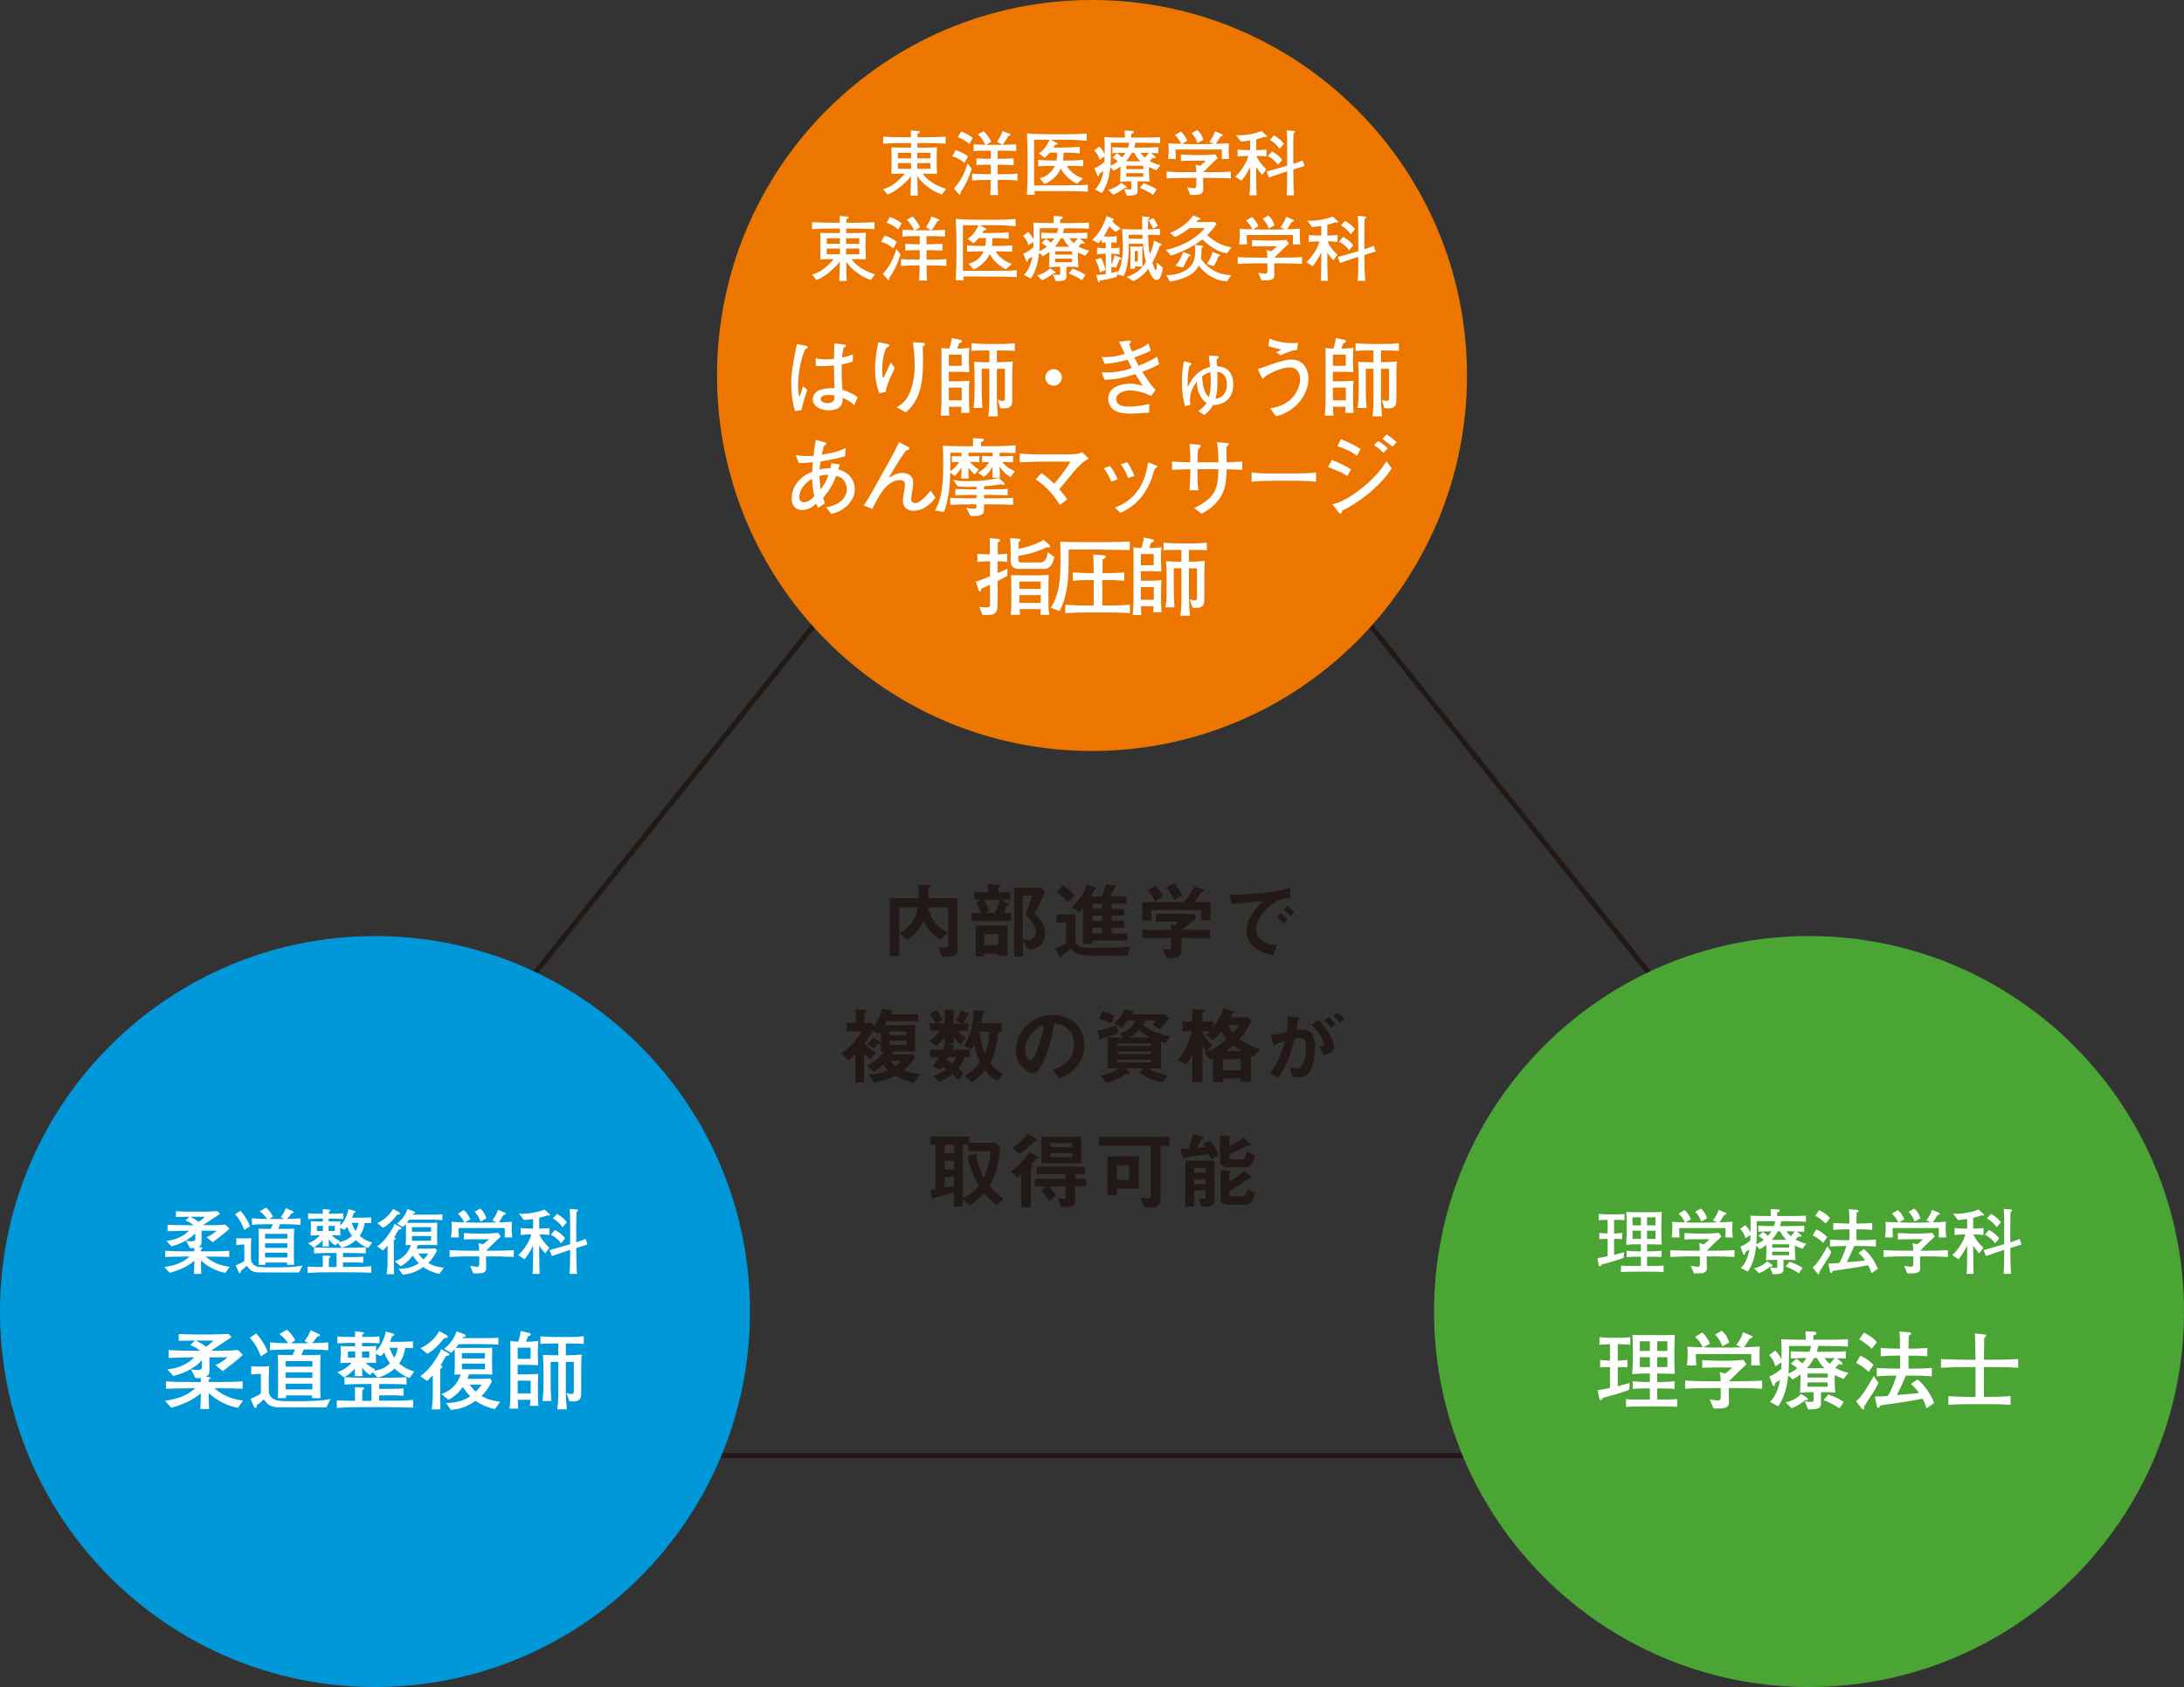 <svg viewBox="0 0 435 336" style="background-color:#ffffff00" xmlns="http://www.w3.org/2000/svg" width="435" height="336"><rect x="0" y="0" width="435" height="336" fill="#333333" stroke="none"/><path d="M217.503 55.434l-188.011 234.462h376.023l-188.011-234.462z" stroke="#221815" fill="none"/><g fill="#221815"><path d="M187.629 190.595l-.692-1.931c.205.033.556.066 1.143.066.52 0 .805-.05.805-.538v-7.457h-4.01c.451 1.999 1.342 3.763 3.926 5.005l-1.478 1.361c-1.511-.906-2.416-1.797-3.354-3.661-.858 1.646-1.813 2.654-3.271 3.796l-1.494-1.36c2.297-1.394 3.221-2.956 3.625-5.139h-3.691v9.675h-1.898v-11.506h5.722c0-1.78-.017-2.099-.05-2.704l2.247.084c.1 0 .202.067.202.168 0 .134-.136.201-.202.252-.199.118-.252.236-.252.319-.017.101-.017 1.579-.017 1.881h5.822v9.96c0 1.495-.689 1.73-3.085 1.73zM193.559 183.407v-1.563h1.846c-.288-.891-.636-1.596-.958-2.15l1.173-.504h-1.577v-1.478h2.703v-1.629l2.23.118c.185.017.268.051.268.184 0 .084-.033.118-.116.169-.235.168-.255.184-.255.252v.906h2.352v1.478h-1.796l1.325.773c.133.085.183.151.183.219 0 .101-.083.151-.166.184-.235.068-.268.085-.338.252-.249.756-.418 1.058-.52 1.226h1.527v1.563h-7.883zm5.299 6.971v-.42h-2.817v.537h-1.677v-6.165h6.309v6.047h-1.815zm-2.817-11.188c.487.907.755 1.579.974 2.268l-.924.386h2.031c.47-.924.839-1.78 1.024-2.654h-3.105zm2.817 6.837h-2.817v2.218h2.817v-2.218zm6.007 3.091l-1.159-1.714v3.125h-1.727v-13.706h5.52l.639.924-2.081 4.265c.72.655 2.097 1.916 2.097 3.897 0 1.344-.758 3.125-3.29 3.208zm-.587-7.004c.302-.738.905-2.318 1.342-3.729h-1.915v8.769c.288.033.758.05.908.05 1.14 0 1.743-.773 1.743-1.478 0-1.41-1.541-3.057-2.078-3.612zM224.553 190.327l-5.988.033c-1.865 0-2.701-.1-3.406-.251-1.243-.252-1.577-.824-1.846-1.261-.52.521-1.392 1.226-1.577 1.344-.232.168-.268.168-.285.37-.017.168-.083.302-.169.302-.033 0-.116 0-.216-.201l-.875-1.78c.537-.202 1.209-.471 2.131-1.059v-4.083h-1.893v-1.629h3.791v5.005c0 1.294.852 1.647 3.204 1.647 2.549 0 5.18 0 7.665-.219l-.537 1.78zm-11.793-10.564c-.487-.589-1.223-1.378-2.263-2.016l1.173-1.428c.974.672 1.644 1.243 2.28 2.084l-1.19 1.36zm4.815 7.558v.655h-1.879v-7.105c-.218.285-.451.587-.722.823l-1.477-1.008c1.61-1.444 2.402-2.855 3.038-4.585l1.511.672c.116.051.351.169.351.269 0 .085-.152.101-.185.118-.149.017-.183.051-.216.101-.185.37-.454.823-.742 1.294h2.2c.235-.521.689-1.782.888-2.487l1.71.252c.119.017.387.05.387.151 0 .068-.116.118-.166.151-.086.017-.188.068-.255.151-.266.622-.703 1.445-.869 1.782h3.202v1.427h-2.919v1.042h2.468v1.327h-2.468v1.042h2.501v1.36h-2.501v1.176h3.121v1.394h-6.978zm1.965-7.341h-1.965v1.042h1.965v-1.042zm0 2.369h-1.965v1.042h1.965v-1.042zm0 2.402h-1.965v1.176h1.965v-1.176zM239.257 183.256v-2.016h-9.948v2.099h-1.812v-3.661h8.323c.803-.974 1.541-1.999 2.045-3.157l1.663.554c.1.033.282.151.282.285l-.066.1-.487.202c-.351.655-.686 1.193-1.306 2.016h3.152v3.578h-1.846zm-3.924 3.577v2.537c0 1.176-.974 1.462-1.998 1.462h-1.057l-.736-1.78c.199.017 1.14.101 1.339.101.288 0 .404-.252.404-.504v-1.815h-5.789v-1.646h5.789v-1.042l.805.134c.368-.319.504-.503.639-.705h-4.483v-1.563h7.601l.468.74c-.753.689-2.078 1.78-2.983 2.435h5.686v1.646h-5.686zm-5.268-7.306c-.404-.823-.789-1.445-1.444-2.235l1.544-.941c.553.639 1.04 1.277 1.494 2.167l-1.594 1.008zm3.808-.337c-.421-.856-.855-1.561-1.561-2.419l1.528-.906c.789.924 1.256 1.696 1.644 2.469l-1.61.856zM252.202 181.122c-1.24 1.243-2.048 2.754-2.048 4.031 0 1.158.739 1.848 1.209 2.183 1.09.773 2.266.823 2.952.856l-.653 2.05c-.891-.152-2.77-.504-4.128-1.865-.805-.79-1.24-1.881-1.24-3.024 0-1.125.418-2.251 1.14-3.343.786-1.226 1.627-2.016 2.214-2.553-2.247.186-4.715.387-6.392.622l-.285-1.881c3.622.033 8.824-.37 11.995-1.344v1.948c-.789.051-2.634.169-4.765 2.319zm3.506 2.872c-.368-.453-.722-.79-1.375-1.293l.686-.806c.553.42.974.772 1.395 1.292l-.706.806zm1.359-1.528c-.437-.504-.839-.874-1.392-1.277l.706-.806c.703.521 1.04.874 1.389 1.277l-.703.806zM182.062 215.697c-1.981-.538-2.853-.959-3.758-1.462-.957.47-1.915.907-4.178 1.41l-1.041-1.629c1.074-.033 2.452-.201 3.791-.873-.299-.236-.504-.438-.988-1.093-.689.639-1.159.992-1.779 1.462l-1.408-1.276c.805-.387 2.078-1.008 3.423-2.822h-.689v-4.015l-.401.571-1.226-.705c-.672 1.226-1.159 1.931-1.627 2.586.706.705 1.292 1.209 2.283 1.815l-1.159 1.276c-.368-.285-.603-.521-1.193-1.125v5.762h-1.727v-5.678c-.769.74-.855.824-1.375 1.244l-1.442-1.344c1.694-1.176 2.833-2.251 4.059-4.401h-3.002v-1.662h1.81v-2.706l1.561.068c.235.017.62.033.62.219 0 .184-.266.319-.418.403v2.016h1.392l.57.519c.553-.806 1.09-1.629 1.494-3.325l1.627.269c.504.083.504.168.504.252 0 .184-.185.252-.404.335l-.116.236h5.567v1.36h-6.22l-.421.79h6.088v5.241h-4.242l-.418.604h4.225l.487.488c-.504.756-1.093 1.563-2.416 2.671 1.19.486 2.347.604 3.37.689l-1.223 1.831zm-6.912-7.744l-.318-.033c-.136.184-.252.319-.822.974l-1.19-.974c.282-.302.537-.571 1.074-1.277l1.021.622c.252.151.454.302.454.47 0 .101-.053.219-.219.219zm5.434-2.52h-3.437v.756h3.437v-.756zm0 1.848h-3.437v.856h3.437v-.856zm-3.204 3.998c.271.42.454.639.957 1.024.371-.234.736-.503 1.14-1.024h-2.098zM192.154 210.523c-.318.924-.639 1.495-1.242 2.268.454.387.706.604 1.04.974l-1.074 1.395c-.62-.723-.872-.975-1.123-1.227-.924.707-1.61 1.075-2.784 1.513l-1.024-1.193c.974-.32 1.66-.655 2.568-1.327-.371-.236-.537-.319-.841-.453l-.368.538-1.541-.554c.232-.337.587-.806 1.207-1.933h-1.746v-1.478h2.482l.57-1.226h-.1v-1.243c-.285.352-.753.906-1.71 1.696l-1.326-.974c.921-.622 1.442-1.125 2.095-2.032h-2.012v-1.445h1.143c-.288-.655-.708-1.276-1.226-1.797l1.359-.84c.554.654.872 1.175 1.173 1.964l-1.14.672h1.644v-2.721l1.627.118c.235.017.387.083.387.236 0 .05-.017.1-.119.217-.1.101-.152.186-.152.252v1.898h1.729l-1.276-.587c.47-.722.653-1.042 1.057-1.949l1.325.521c.069.033.235.101.235.202 0 .066-.05.083-.083.1-.202.084-.219.084-.271.169-.232.486-.553 1.058-.803 1.544h1.041v1.445h-2.031c.302.453.739 1.008 1.544 1.495l-1.041 1.259c-.789-.538-1.157-1.092-1.428-1.561v1.36h-.971l.955.488c.069.033.152.1.152.184 0 .118-.135.151-.252.219-.066.1-.116.201-.166.335h3.572v1.478h-1.057zm-3.254 0l-.385.655c.216.101.484.236 1.14.655.282-.353.537-.705.802-1.31h-1.558zm9.679 4.72c-.673-.335-1.342-.738-2.349-2.065-.872 1.007-1.544 1.596-2.684 2.402l-1.444-1.311c1.394-.823 2.183-1.511 3.105-2.737-.52-1.042-.905-1.982-1.19-3.46-.1.201-.268.537-.504.957l-1.494-.722c.47-.773.908-1.495 1.378-3.175.471-1.697.554-2.923.62-3.93l1.793.1c.188.018.321.018.321.153 0 .05 0 .083-.1.168-.205.168-.238.285-.271.436-.05.471-.1.856-.282 1.73h4.09v1.697h-.769c-.321 3.174-.672 4.451-1.561 6.181.822 1.226 1.929 1.931 2.551 2.334l-1.209 1.243zm-3.473-9.758c.166 1.646.421 2.804 1.074 4.333.653-1.613.822-2.789.891-4.333h-1.965zM214.893 211.834c-1.259 1.865-3.002 2.586-3.91 2.956l-1.24-1.73c.755-.219 1.998-.571 3.022-1.797 1.021-1.209 1.206-2.605 1.206-3.343 0-.924-.271-2.05-1.206-2.94-1.057-1.009-2.233-1.075-2.856-1.125-.537 3.997-1.525 6.349-2.078 7.474-.504 1.042-1.276 2.452-2.147 2.452-.606 0-3.356-1.511-3.356-4.517 0-3.729 3.072-7.122 7.399-7.122 3.489 0 6.24 2.367 6.24 6.113 0 1.478-.451 2.654-1.074 3.578zm-9.023-6.467c-1.193 1.142-1.677 2.704-1.677 3.728 0 1.362.769 2.067 1.074 2.067.869 0 2.313-4.385 2.648-7.004-.484.168-1.242.42-2.045 1.209zM220.876 206.374c-.202.051-1.143.32-1.259.353-.083.066-.351.302-.437.302-.05 0-.133-.017-.166-.118l-.437-1.612c1.024-.201 2.214-.504 3.807-1.108l.371 1.579c-.974.352-1.61.521-1.879.604zm.468-2.603c-1.223-.521-1.826-.689-2.38-.84l.57-1.495c.42.1 1.206.285 2.416.856l-.606 1.478zm10.855 3.947c-.252-.05-.537-.118-.938-.217v5.29h-2.601c1.342.756 2.366 1.075 4.009 1.377l-1.143 1.412c-1.81-.387-3.016-.841-4.594-1.949l.736-.84h-3.387l.703.823c.033.033.066.084.066.151 0 .168-.116.168-.57.168-.066 0-.166 0-.282.068-.874.538-1.865 1.125-3.791 1.68l-1.126-1.48c.623-.133 2.333-.52 3.539-1.41h-2.197v-6.165h3.038l-.689-.756c1.525-.503 2.648-1.326 3.202-2.603h-1.558c-.202.269-.622.84-1.209 1.377l-1.425-.823c.955-.924 1.458-1.646 2.028-2.805l1.68.353c.086.017.152.068.152.151 0 .085-.033.168-.119.202-.119.05-.219.1-.285.285h6.575l.841.823c-1.041 1.276-1.461 1.73-1.865 2.133l-1.508-.858c.318-.285.47-.47.755-.84h-2.518c.255.101.437.151.437.302 0 .169-.335.236-.471.269l-.066.134c1.007 1.11 3.337 2.05 5.468 2.386l-.888 1.36zm-2.903.085h-6.707v.537h6.707v-.537zm0 1.629h-6.707v.537h6.707v-.537zm0 1.629h-6.707v.554h6.707v-.554zm-2.363-5.997c-.656.79-1.361 1.227-1.965 1.563h3.976c-.755-.403-1.425-.941-2.012-1.563zM249.623 210.473l-.487-.202v5.191h-1.998v-.672h-3.52v.722h-2.014v-4.669l-.603.234-1.14-1.478c1.694-.554 2.999-1.377 4.494-2.654-.653-.705-.908-1.091-1.124-1.46-.825.99-1.259 1.36-1.577 1.629l-1.544-1.009c.235-.151.421-.285.825-.705h-1.428v.201c.553 1.126 1.173 1.865 1.998 2.571l-1.226 1.259c-.418-.504-.487-.605-.772-1.176v7.256h-2.031v-5.441c-.335.738-.636 1.243-1.24 1.999l-1.66-.957c1.644-1.881 2.413-4.083 2.817-5.712h-1.879v-1.949h1.962v-2.452l1.931.118c.351.017.454.084.454.219 0 .083-.119.151-.172.184-.066.05-.183.134-.183.219v1.712h2.097v1.16c.67-.891 1.477-2.099 2.114-3.763l1.81.488c.169.05.387.134.387.269l-.033.101c-.05.033-.354.1-.387.151-.017 0-.302.604-.368.722h3.506l.587.705c-.855 1.966-1.81 3.057-2.347 3.661 1.256.942 2.264 1.445 4.007 1.982l-1.256 1.546zm-2.485.47h-3.52v2.234h3.52v-2.234zm-1.475-2.771c-.739.689-1.176.974-1.475 1.175h3.188c-.639-.352-1.159-.722-1.713-1.175zm-1.109-4.031c.238.503.487.941 1.007 1.561.673-.722.924-1.142 1.176-1.561h-2.183zM260.52 213.883c-.354.353-.908.655-1.915.655-.503 0-.955-.033-1.256-.068l-.404-1.814c.304.068.656.134 1.14.134.52 0 .858-.101 1.159-.471.755-.939.888-3.056.888-3.862 0-1.294-.318-1.697-1.356-1.697-.371 0-.708.051-.908.084-.858 3.442-1.66 5.458-3.188 7.777l-1.743-.79c1.577-2.251 2.363-3.913 3.035-6.551-.905.285-1.442.504-2.283.907l-.62-2.016c1.273-.202 1.846-.32 3.221-.622.133-1.075.183-1.78.166-3.192l2.014.285c.219.035.404.118.404.252 0 .068-.017.084-.185.186-.202.134-.202.134-.235.352-.083.672-.116.975-.252 1.73.268-.05.739-.118 1.226-.118 2.264 0 2.466 1.999 2.466 3.494 0 2.419-.589 4.585-1.375 5.342zm3.121-3.796l-.891-1.596c.603-.084.957-.168.957-.571 0-.42-.636-1.798-2.418-3.864l1.362-.941c.769.924 3.052 3.628 3.052 5.408 0 1.277-1.442 1.478-2.062 1.563zm1.461-5.375c-.421-.605-.808-1.025-1.328-1.478l.908-.672c.468.42.919.941 1.289 1.427l-.869.723zm1.707-.992c-.335-.554-.739-1.024-1.193-1.443l.874-.639c.454.37.891.84 1.309 1.412l-.991.671zM198.543 240.06c-1.054-.824-1.71-1.445-2.512-2.419-.924 1.075-1.663 1.679-2.889 2.469l-1.406-1.344v1.528h-1.696v-2.789c-.955.269-3.002.824-3.523.942-.149.033-.504.1-.553.168-.1.101-.166.168-.219.168-.086 0-.136-.066-.169-.285l-.266-1.529 1.024-.151v-8.851h-1.04v-1.613h7.731v1.259h5.219l.974.891c-.288 4.4-1.428 6.416-2.167 7.693.756.873 1.425 1.511 2.786 2.52l-1.295 1.344zm-8.503-12.094h-1.912v1.712h1.912v-1.712zm0 3.225h-1.912v1.745h1.912v-1.745zm0 3.225h-1.912v2.115l1.912-.335v-1.78zm2.853-5.141v-1.309h-1.157v10.598c1.541-.637 2.346-1.259 3.254-2.402-1.159-1.948-1.729-3.426-2.266-5.895l1.68-.572c.451 2.588.869 3.628 1.541 4.889.838-1.78 1.193-3.175 1.342-5.309h-4.394zM206.573 230.736c-.133 0-.133.017-.302.202-.623.689-.689.772-.954 1.04l.232.202c.066.05.119.134.119.217 0 .101-.053.169-.219.269-.1.068-.133.101-.133.152v7.642h-1.898v-6.55c-.116.118-.418.403-.769.637l-1.276-1.243c1.425-.99 2.767-2.452 3.655-3.846l1.594.889c.066.035.202.134.202.219 0 .168-.186.168-.252.168zm-.266-3.477c-.138 0-.205 0-.271.051-.587.587-1.843 1.847-3.019 2.537l-1.342-1.211c1.074-.654 2.247-1.696 3.138-2.839l1.577 1.093c.033.017.183.116.183.218 0 .118-.1.151-.266.151zm7.864 9.02v2.772c0 1.327-.703 1.344-2.817 1.377l-.669-1.73c.166.018 1.007.068 1.206.068.199 0 .354-.186.354-.454v-2.032h-3.29c.418.471 1.024 1.261 1.359 1.798l-1.256 1.142c-.354-.521-.99-1.41-1.61-2.032l.988-.907h-2.316v-1.528h6.126v-.907h-5.739v-1.462h9.546v1.462h-1.882v.907h2.147v1.528h-2.147zm-6.757-4.602v-5.257h7.933v5.257h-7.933zm6.154-4.031h-4.328v.806h4.328v-.806zm0 2.016h-4.328v.806h4.328v-.806zM231.178 228.2v10.431c0 1.075-.52 1.848-1.68 1.848h-1.574l-.758-1.933c.504.068.974.134 1.295.134.57 0 .719-.252.719-.772v-9.71h-10.282v-1.764h14.023v1.764h-1.743zm-8.708 8.534v1.309h-1.879v-7.726h6.24v6.417h-4.361zm2.416-4.67h-2.416v2.923h2.416v-2.923zM241.167 230.887c-.083-.269-.302-.738-.437-1.024-.938.151-3.188.47-3.52.503-.205.018-.941.101-1.074.151l-.288.202c-.166 0-.232-.219-.249-.285l-.454-1.579c.802-.017 1.123-.05 1.544-.083.266-.622.653-1.831.905-2.84l1.779.403c.232.051.401.101.401.219 0 .101-.152.134-.219.151-.166.033-.199.068-.216.101-.221.521-.606 1.311-.891 1.813 1.024-.1 1.223-.134 1.577-.201l-.354-.639 1.395-.638c.487.672 1.223 1.848 1.644 2.974l-1.544.772zm-.686 9.406h-1.193l-.62-1.561c.169 0 .921.033 1.09 0 .202-.017.351-.186.351-.488v-1.125h-2.263v3.174h-1.779v-9.121h5.803v7.878c0 .806-.57 1.243-1.389 1.243zm-.371-7.693h-2.263v.957h2.263v-.957zm0 2.251h-2.263v.99h2.263v-.99zm9.328-3.225c-.185.37-.537.856-1.292.856h-3.188c-1.306 0-1.962-.285-1.962-1.226v-5.139l1.796.184c.266.033.368.085.368.219 0 .083-.086.151-.152.184-.116.068-.149.118-.149.186v1.309c.686-.252 1.862-.79 2.817-1.714l1.173 1.193c.053.051.222.235.222.353 0 .101-.066.101-.136.101l-.335-.017c-.133 0-.185.017-.553.234-.067.051-1.19.723-3.188 1.596v.521c0 .319.199.42.487.42h2.164c.285 0 .487-.017.802-1.544l1.663.789c-.119.521-.285 1.024-.537 1.495zm-1.292 8.315h-3.188c-1.273 0-1.86-.269-1.86-1.226v-5.695l1.694.184c.183.018.368.068.368.236 0 .068-.086.134-.152.169-.116.083-.149.133-.149.184v1.561c.822-.436 2.081-1.344 2.9-2.167l1.295 1.042c.1.085.232.219.232.337 0 .134-.066.134-.282.134-.205 0-.255.033-.321.066-.736.571-2.449 1.747-3.824 2.402v.689c0 .32.199.42.487.42h2.164c.368 0 .437-.083.603-.403.183-.319.235-.537.338-1.04l1.525.755c-.401 1.797-1.024 2.352-1.829 2.352z"/></g><path d="M292.189 74.784c0 41.302-33.44 74.782-74.686 74.782-41.251 0-74.689-33.48-74.689-74.782s33.437-74.784 74.689-74.784c41.246 0 74.686 33.482 74.686 74.784z" fill="#ed7600"/><g fill="#fff"><path d="M160.307 69.644c-1.239 3.028-1.356 6.228-1.356 7.01 0 1.158.133 1.854.238 2.416.149-.307.288-.596.457-1.158.205-.712.238-.781.307-1.003l.849.748c-.135.357-.935 2.654-1.157 4.017l-1.309.219c-.609-2.142-.747-4.081-.747-5.563 0-1.463.102-2.483.595-5.104.221-1.208.374-1.939.562-2.704l1.871.374c.116.017.235.086.235.238 0 .205-.05.222-.545.51zm9.823 11.06c-.509-.529-1.378-1.158-2.31-1.466.185 1.959-1.359 2.485-2.687 2.485-1.918 0-3.243-.92-3.243-2.211 0-1.006.83-1.651 1.375-1.84 1.038-.374 2.294-.374 2.449-.374.254 0 .371.019.526.036-.119-1.344-.119-1.754-.138-4.561-1.002.103-1.461.152-2.291.152-.614 0-1.002-.033-1.328-.066v-1.499c.393.086 1.156.222 2.009.222.44 0 .916-.033 1.611-.119 0-.288.053-1.956.069-2.383 0-.288 0-.391-.017-.679l2.072.222c.069 0 .255.017.255.238 0 .153-.05.186-.459.441-.133.546-.238.953-.288 1.906.493-.102 1.325-.272 2.125-.612v1.413c-1.173.391-2.075.526-2.208.56l-.017 1.396c0 1.191.05 2.483.166 3.674.885.255 2.025.698 3.027 1.499l-.697 1.565zm-4.961-2.042c-1.071 0-1.718.321-1.718.798 0 .493.614.834 1.395.834.614 0 1.107-.255 1.276-.646.102-.255.086-.529.069-.903-.255-.033-.598-.083-1.021-.083zM176.409 78.05l-1.242.305c-.645-1.513-.88-3.3-.88-4.951 0-1.529.271-3.452.642-5.256l1.854.374c.136.033.338.086.338.272 0 .152-.202.288-.592.51-.648 1.38-.816 2.926-.816 4.441 0 .562.069 1.516.202 1.516.072 0 .088-.036.221-.324.172-.358 1.173-2.552 1.276-2.724l.817 1.089c-.747 1.532-1.58 3.2-1.818 4.749zm7.374-9.035c.017.46.066 1.549.066 2.909 0 3.846-.423 7.708-3.431 10.207l-1.834-1.036c.457-.238 1.596-.817 2.413-2.452 1.002-2.039 1.187-4.355 1.187-5.835 0-1.549-.149-3.111-.321-4.644l1.937.119c.155.017.426.033.426.272 0 .205-.271.357-.443.46zM191.404 82.217c.05-.255.083-.526.119-1.208h-2.532c.017.834.066 1.361.1 1.77h-1.732c.069-.767.171-1.804.171-4.236v-7.112c0-.884 0-1.43-.05-2.144.338.053.814.119 1.594.136.36-1.122.443-1.48.476-2.108l1.583.341c.152.033.44.083.44.305 0 .272-.373.357-.545.391l-.387 1.072h.423c.423 0 .932 0 2.023-.136-.069.665-.102 1.089-.102 1.973v.801c0 .324.053 1.77.069 2.059-.969-.033-1.481-.066-2.228-.066h-1.851v1.887h1.715c.271 0 1.954-.05 2.396-.103-.05.46-.086 1.565-.086 2.025v2.059c0 .629.053 1.668.102 2.297h-1.699zm.136-11.587h-2.565v2.23h2.565v-2.23zm.017 6.569h-2.582v2.532h2.582v-2.532zm7.579-7.403h-.578v2.35h.529c.714 0 1.954-.086 2.631-.152-.053.493-.102 1.582-.102 3.128v4.63c0 .56-.017 1.582-1.494 1.582l-.85-.017-.578-1.668c.631.202.935.202 1.002.202.459 0 .459-.271.459-.629v-5.766h-1.597v5.835c0 1.175.102 2.449.202 3.624h-1.917c.169-.986.218-2.297.218-3.693v-5.766h-1.527v4.167c0 1.82.102 2.926.152 3.624h-1.785c.105-.781.205-1.549.205-3.419v-2.773c0-1.003-.05-2.009-.1-2.995 1.068.05 1.765.086 2.75.086h.304v-2.35h-.575c-1.854 0-2.33.019-2.991.086v-1.532c1.173.139 2.651.155 2.991.155h2.651c.39 0 1.682 0 2.988-.155v1.532c-.559-.05-.933-.086-2.988-.086zM211.498 75.174c0 .917-.747 1.649-1.649 1.649-.919 0-1.649-.748-1.649-1.649 0-.92.747-1.651 1.649-1.651.883 0 1.649.715 1.649 1.651zM227.528 74.033c.459.784 1.408 2.316 2.634 3.641l-.866 1.175c-1.345-.612-2.806-1.089-4.283-1.089-1.19 0-2.701.596-2.701 1.701 0 1.43 1.716 1.516 2.446 1.516.288 0 2.175 0 4.128-.529v1.737c-.559.033-3.041.202-3.55.202-.833 0-2.532-.083-3.381-.662-.85-.596-1.226-1.496-1.226-2.297 0-.784.376-1.549.802-1.923.695-.629 2.139-1.089 3.567-1.089.969 0 1.682.188 2.499.407-.493-.765-1.173-1.82-1.461-2.313-2.396.731-3.89 1.089-6.154 1.125l-.576-1.499c.354.036.559.053 1.002.053.664 0 1.97-.069 3.57-.443.645-.153 1.051-.308 1.444-.46l-.836-1.648c-1.085.305-2.324.645-4.552.831l-.645-1.377c.321.033.423.033.697.033 1.24 0 2.8-.219 3.957-.662-.39-.801-.78-1.599-1.157-2.399l1.666-.188.36-.05c.271 0 .321.103.321.272 0 .119-.033.172-.066.205l-.238.255c.221.715.338 1.003.542 1.463.85-.288 2.142-.748 3.279-1.615l.459 1.43c-1.309.679-2.634 1.122-3.279 1.344l.83 1.649c.968-.338 2.568-1.02 3.741-1.82l.371 1.566c-1.306.648-2.053.986-3.345 1.463zM241.587 80.652c-.459.851-.83 1.294-1.682 2.009l-1.24-.801c.952-.662 1.273-1.019 1.649-1.615-.476-.358-.8-.612-1.157-1.244-.611-1.036-.714-1.87-.797-2.976-.443.596-1.345 1.82-1.345 3.641 0 .305.017.682.086.97l-1.071.238c-.255-.903-.611-2.178-.611-4.832 0-1.989.169-2.876.39-4.084l1.09.238c.149.033.371.103.371.308 0 .083-.033.119-.067.153l-.221.152c-.221.222-.443 1.939-.443 3.402 0 .255 0 .493.033.887.548-1.072 1.021-1.956 2.142-2.893.836-.681 1.428-.867 2.297-1.122-.036-.427-.138-1.466-.254-2.264l1.323.066c.443.019.664.069.664.238 0 .136-.102.205-.188.274-.136.083-.238.169-.238.321 0 .136.069 1.022.086 1.225.678.036 3.229.188 3.229 3.641 0 2.435-1.477 4.12-4.045 4.067zm-.493-6.55c-.628.186-1.018.357-1.666.851.102 1.258.205 2.161.578 3.045.274.645.512.834.8 1.089.152-.56.354-1.327.354-3.283 0-.427-.017-.834-.066-1.701zm1.362-.069c.017.681.033 1.327.033 1.804 0 2.111-.205 2.876-.393 3.574.376-.053 1.038-.152 1.583-.767.559-.629.697-1.427.697-2.039 0-2.247-1.444-2.485-1.92-2.571zM258.334 80.566c-1.802 1.77-3.467 2.161-4.198 2.333l-1.17-1.582c.747-.102 2.258-.308 3.752-1.482 1.411-1.122 2.225-2.79 2.225-4.339 0-1.053-.454-2.33-2.156-2.33-1.004 0-3.246.698-4.928 1.906-.05.136-.136.305-.304.305-.188 0-.255-.169-.41-.51l-.612-1.344c3.772-1.361 5.302-1.906 6.677-1.906.205 0 1.768 0 2.568 1.141.542.781.83 1.668.83 2.638 0 1.394-.542 3.452-2.274 5.17zm-.033-10.786c-.307-.017-.647-.05-1.583.291-1.018.357-1.306.526-1.597.715l-.933-.632c.169-.067.88-.457 1.035-.543-1.173-.255-1.309-.291-1.527-.358-.852-.255-.952-.291-1.057-.324l.205-1.479c1.749.662 3.06.884 4.895.884.307 0 .456-.033.799-.083l-.238 1.529zM267.908 82.217c.05-.255.083-.526.119-1.208h-2.532c.017.834.066 1.361.1 1.77h-1.732c.069-.767.171-1.804.171-4.236v-7.112c0-.884 0-1.43-.05-2.144.338.053.814.119 1.594.136.36-1.122.443-1.48.476-2.108l1.583.341c.152.033.44.083.44.305 0 .272-.373.357-.545.391l-.387 1.072h.423c.423 0 .933 0 2.023-.136-.069.665-.102 1.089-.102 1.973v.801c0 .324.053 1.77.069 2.059-.969-.033-1.481-.066-2.228-.066h-1.851v1.887h1.716c.271 0 1.953-.05 2.396-.103-.05.46-.086 1.565-.086 2.025v2.059c0 .629.053 1.668.102 2.297h-1.699zm.136-11.587h-2.565v2.23h2.565v-2.23zm.017 6.569h-2.582v2.532h2.582v-2.532zm7.579-7.403h-.578v2.35h.529c.714 0 1.954-.086 2.632-.152-.053.493-.102 1.582-.102 3.128v4.63c0 .56-.017 1.582-1.494 1.582l-.85-.017-.578-1.668c.631.202.935.202 1.002.202.459 0 .459-.271.459-.629v-5.766h-1.597v5.835c0 1.175.103 2.449.202 3.624h-1.918c.169-.986.219-2.297.219-3.693v-5.766h-1.528v4.167c0 1.82.102 2.926.152 3.624h-1.785c.105-.781.205-1.549.205-3.419v-2.773c0-1.003-.05-2.009-.1-2.995 1.068.05 1.765.086 2.75.086h.304v-2.35h-.576c-1.854 0-2.33.019-2.991.086v-1.532c1.173.139 2.651.155 2.991.155h2.651c.39 0 1.682 0 2.988-.155v1.532c-.559-.05-.933-.086-2.988-.086zM165.576 102.366l-1.035-1.344c2.429-.341 4.128-1.734 4.128-3.608 0-.457-.171-2.277-2.142-2.618-.559 1.615-1.478 3.078-2.601 4.372.089.324.122.391.41 1.056l-1.395.934c-.221-.51-.255-.576-.338-.851-.614.513-1.583 1.277-2.822 1.277-1.173 0-2.106-.698-2.106-2.33 0-2.366 1.768-4.475 4.128-5.292-.053-.612.053-1.463.119-1.89-1.682.155-2.158.155-2.822.155l-.609-1.635c.443.119.935.238 2.275.238.529 0 .869-.017 1.276-.05.185-1.651.202-1.84.462-3.167l1.766.477c.304.086.338.103.338.222 0 .188-.05.222-.509.51-.136.496-.221.834-.41 1.737 2.109-.307 3.163-.629 4.743-1.294l-.119 1.615c-1.801.477-2.803.682-4.878 1.039-.149.765-.169 1.072-.185 1.615.529-.186.883-.272 2.142-.255.136-.596.152-.715.152-1.02l1.716.238-.304 1.003c.542.136 1.511.427 2.327 1.344.767.887.969 1.923.969 2.621 0 1.837-1.497 4.15-4.674 4.899zm-3.824-6.974c-.493.255-.847.441-1.461 1.122-.542.629-1.085 1.43-1.085 2.552 0 .884.714.97.935.97.304 0 .678-.136.949-.288.528-.291.816-.612 1.087-.903-.255-1.172-.39-2.84-.426-3.452zm1.445-.563c.105 1.48.155 1.837.274 2.654.8-1.055 1.276-2.042 1.547-2.926-.8-.017-1.173.05-1.821.271zM182.034 101.72c-1.48 0-2.211-.817-2.211-2.042 0-.238.017-.321.169-1.241.105-.645.255-1.549.255-1.94 0-.801-.731-.867-1.002-.867-1.954 0-3.586 1.668-5.506 5.732l-1.699-.681c1.004-1.513 1.497-2.38 2.551-4.286l2.413-4.339c.221-.391 1.256-2.297 1.395-2.602.238-.493.371-.767.661-1.396l1.851.953c.119.069.221.152.221.288 0 .238-.271.308-.697.443-.681.953-1.342 1.923-1.954 2.942l-1.494 2.502c.645-.374 1.716-1.003 2.717-1.003.681 0 1.511.271 1.871.798.221.341.304.751.304 1.261 0 .612-.172 1.566-.238 1.923-.066.391-.188.97-.188 1.172 0 .632.443.851.869.851.611 0 1.256-.543 2.02-1.308.664-.682.869-.97 1.021-1.175l.952 1.43c-.595.748-2.072 2.585-4.281 2.585zM199.102 90.169v.712h.526c.288 0 1.837-.05 2.159-.083v1.274c-.307 0-2.023-.083-2.159-.083.85 1.139 1.937 1.615 2.496 1.853l-.847 1.191c-.819-.493-1.477-1.072-2.175-2.092.017 1.106.017 1.241.05 2.194h-1.494c.017-.358.05-1.701.05-2.194-.681 1.225-1.326 1.718-1.765 2.039l-1.157-.867c.459-.222 1.444-.765 2.258-2.108-.661.017-1.051.033-1.444.066v-1.274c.819.066 1.514.083 2.125.083v-.712h-4.843v.712h.393c1.17 0 1.442-.017 1.799-.05v1.241c-.426-.033-1.157-.083-1.904-.083.307.374.886.934 1.768 1.546l-.816.953c-.321-.305-.714-.679-1.24-1.36 0 .443.033 2.042.05 2.178h-1.478c.017-.51.05-1.139.05-2.178-.576.97-1.085 1.396-1.392 1.668l-.85-.681c-.033 1.737-.102 4.865-1.256 7.86l-1.768-.322c1.63-2.707 1.63-6.841 1.63-9.512 0-1.889-.05-2.704-.083-3.369 1.461.102 3.279.102 4.776.102h1.24c0-1.105 0-1.225-.033-1.615l1.832.119c.188.017.324.05.324.235 0 .274-.255.357-.526.427v.834h1.884c2.244 0 3.891-.102 4.981-.172v1.532c-1.494-.05-2.006-.05-3.16-.066zm-7.598 0h-2.225v2.499c0 .629-.017.903-.017 1.175.816-.477 1.342-1.089 1.766-1.853-.05 0-.661.017-1.445.083v-1.241c.476.05.852.05 1.92.05v-.712zm6.121 10.276h-1.632c0 1.443 0 1.701-.376 1.989-.304.222-.83.391-2.291.341l-.902-1.651c.885.172 1.071.205 1.511.205.564 0 .564-.086.564-.884h-1.057c-.899 0-2.701.017-4.178.1v-1.394c.952.067 1.837.103 4.178.103h1.057v-.682h-.783c-1.547 0-2.737.05-3.434.086v-1.277c1.616.069 2.872.086 3.434.086h.783v-.526c-1.107.05-2.601.05-3.708-.053l-.916-1.294c.459.086 1.342.238 2.975.238 1.375 0 4.383-.153 6.032-.662l.952.851c.116.103.255.255.255.374 0 .086-.086.188-.238.188-.155 0-.238-.036-.476-.139-.731.119-1.666.274-3.381.41v.612h1.24c1.361 0 2.548-.053 3.464-.086v1.277c-1.154-.053-2.308-.086-3.464-.086h-1.24v.682h1.632c.949 0 2.02 0 4.162-.103v1.394c-1.395-.05-2.77-.1-4.162-.1zM214.011 93.793c-.493.576-2.582 3.128-3.041 3.641.678.781 1.087 1.291 1.613 2.023l-1.478 1.108c-1.087-1.704-2.463-3.505-4.826-5.106l1.19-1.241c.885.646 1.715 1.361 2.499 2.128.545-.612 2.175-2.571 3.246-4.408h-5.404c-1.004 0-3.024.069-4.707.152v-1.768c1.478.153 3.127.186 4.638.186h4.046c2.717 0 3.077-.119 3.738-.441l1.342 1.275c-1.223.579-2.38 1.889-2.856 2.452zM221.344 95.935c-.271-.646-.697-1.648-1.494-2.688l1.273-.424c.628.867 1.052 1.615 1.494 2.635l-1.273.477zm8.971-2.773c-.172.053-.255.119-.321.205-.053.086-.545 1.734-.664 2.058-1.716 4.405-4.267 5.802-6.151 6.738l-1.121-1.039c1.173-.493 3.074-1.294 4.637-3.522 1.461-2.092 1.766-4.236 1.97-5.514l1.328.496c.338.119.526.238.526.374 0 .119-.086.169-.205.202zm-5.639 2.042c-.238-.662-.614-1.668-1.444-2.721l1.273-.443c.747 1.056 1.124 1.906 1.445 2.757l-1.273.407zM244.324 93.469c-.086 2.211-.169 4.303-1.682 6.192-1.292 1.615-2.737 2.347-3.329 2.654l-1.461-1.139c4.45-2.059 4.754-4.203 4.823-7.725h-4.162v1.036c0 1.618.05 2.416.185 3.164h-1.782c.066-.56.169-2.823.169-3.333v-.867c-1.835.05-2.36.05-3.636.136v-1.651c1.001.069 2.615.136 3.636.136v-.321c0-1.601-.053-2.128-.152-3.336l1.666.152c.321.036.542.069.542.308 0 .238-.255.391-.493.526-.05.46-.135 1.089-.135 2.671h4.181c0-1.036-.088-3.012-.307-4.015l1.768.152c.526.053.592.053.592.274 0 .103-.05.152-.476.543.017.596.017.851.053 3.028 1.851-.033 2.548-.086 3.107-.119v1.651c-.661-.033-1.289-.086-3.107-.119zM257.653 95.749h-3.891c-.221 0-2.77 0-4.469.202v-1.854c1.276.189 2.803.205 4.469.205h3.891c1.494 0 2.991-.017 4.469-.205v1.854c-1.478-.186-3.467-.202-4.469-.202zM268.351 94.813c-.512-.357-.767-.526-1.87-1.003-1.223-.529-1.564-.648-1.954-.784l.73-1.446c.459.188 2.601 1.056 3.841 1.923l-.747 1.31zm-1.021 6.874c-.017.202-.052.612-.357.612-.05 0-.188-.053-.288-.172l-1.276-1.665c.916-.255 2.753-.767 5.83-3.233 2.496-1.992 3.752-3.591 4.925-5.358l1.035 1.41c-2.446 3.915-7.593 7.47-9.87 8.406zm2.942-10.905c-1.14-.92-2.856-1.601-3.893-1.906l.697-1.413c1.497.596 2.836 1.294 3.926 1.956l-.73 1.363zm5.266-.596c-.44-.46-.935-.936-1.851-1.516l.764-.834c.628.341 1.461.817 1.937 1.482l-.85.867zm1.818-1.244c-.155-.136-1.801-1.394-2.02-1.546l.863-.887c.885.612.985.698 2.006 1.549l-.85.884zM198.698 115.728v2.807c0 2.876-.017 2.995-.376 3.436-.387.513-.949.529-2.598.546l-.694-1.651c.476.053 1.101.103 1.577.103.581 0 .581-.255.581-.596v-3.912c-.274.119-1.464.662-1.699.781-.036.172-.089.563-.327.563-.149 0-.185-.119-.254-.308l-.542-1.665c.969-.291 1.904-.665 2.823-1.056v-2.978h-.529c-.661 0-1.325.033-1.989.136v-1.665c.681.1 1.682.136 1.989.136h.509c0-.936 0-2.314-.05-3.233l1.716.169c.069 0 .34.053.34.274 0 .152-.033.169-.443.457l-.017 2.333c.611 0 1.289-.036 1.887-.136v1.665c-.291-.05-.664-.136-1.378-.136h-.526v2.35c.78-.324.849-.358 1.954-.87v1.413c-.664.374-.797.443-1.954 1.039zm9.209-2.416h-4.792c-.509 0-1.815 0-1.815-1.618v-1.701c0-1.463-.036-2.125-.105-2.807l1.837.136c.083 0 .221.053.221.222 0 .205-.205.308-.36.407-.033.529-.033.612-.066 1.347 1.494-.205 3.824-.989 5.03-1.787l1.137 1.003c.136.119.152.222.152.288 0 .205-.136.222-.238.222-.1 0-.288-.033-.321-.05-2.905 1.377-5.523 1.701-5.761 1.734v.579c0 .427 0 .731.559.731h3.893c.969 0 1.276-1.105 1.425-2.059l1.295.986c-.291 1.241-.767 2.366-2.092 2.366zm-.681 9.135s.053-1.02.053-1.139h-4.181c0 .186.033.986.05 1.139h-1.832c.083-.798.116-1.549.116-2.125v-3.336c0-.238-.033-2.244-.05-2.466.321.033.374.033.919.033l1.494.033h2.753c.562 0 1.818-.033 2.327-.103-.017.258-.05 1.975-.05 2.247v3.336c0 .97.05 1.701.169 2.38h-1.768zm.053-6.616h-4.247v1.463h4.247v-1.463zm0 2.704h-4.247v1.532h4.247v-1.532zM219.979 109.483l-1.173-.033h-5.963v2.79c0 5.087-.816 7.47-1.785 9.459l-1.768-.662c1.937-2.978 1.937-6.553 1.937-10.021 0-2.075-.033-2.519-.083-3.114.661.05 3.653.069 4.466.069h5.064c.327 0 3.636-.053 4.35-.103v1.685c-.797-.036-4.314-.053-5.044-.069zm.731 12.504h-4.247c-1.428 0-2.856.036-4.283.138v-1.668c1.477.102 3.636.136 4.283.136h1.375v-5.07h-.747c-1.137 0-2.294.033-3.417.152v-1.684c1.173.119 2.889.155 3.417.155h.747c-.033-2.724-.033-3.012-.102-3.71l1.92.152c.376.036.595.053.595.291 0 .202-.238.338-.628.543-.017.222-.05 2.178-.05 2.724h.902c1.151 0 2.308-.036 3.448-.139v1.668c-1.48-.152-3.332-.152-3.448-.152h-.919v5.07h1.154c1.445 0 2.905-.033 4.35-.136v1.668c-1.868-.138-4.181-.138-4.35-.138zM229.656 121.937c.05-.255.083-.526.119-1.208h-2.532c.017.834.066 1.36.1 1.77h-1.732c.069-.767.172-1.804.172-4.236v-7.112c0-.884 0-1.43-.05-2.144.338.053.813.119 1.594.136.36-1.122.443-1.48.476-2.109l1.583.341c.152.033.44.083.44.305 0 .272-.374.357-.545.391l-.387 1.072h.423c.423 0 .932 0 2.023-.136-.069.665-.102 1.089-.102 1.973v.801c0 .324.053 1.771.069 2.059-.969-.033-1.48-.066-2.227-.066h-1.851v1.887h1.716c.271 0 1.953-.05 2.396-.102-.05.46-.086 1.565-.086 2.025v2.059c0 .629.053 1.668.102 2.297h-1.699zm.136-11.587h-2.565v2.23h2.565v-2.23zm.017 6.569h-2.582v2.532h2.582v-2.532zm7.579-7.403h-.578v2.35h.529c.714 0 1.953-.086 2.631-.152-.053.493-.102 1.582-.102 3.128v4.63c0 .559-.017 1.582-1.494 1.582l-.85-.017-.578-1.668c.631.202.935.202 1.002.202.46 0 .46-.272.46-.629v-5.766h-1.597v5.835c0 1.175.102 2.449.202 3.624h-1.918c.169-.986.219-2.297.219-3.693v-5.766h-1.527v4.167c0 1.82.102 2.926.152 3.624h-1.785c.105-.781.205-1.549.205-3.419v-2.773c0-1.003-.05-2.009-.1-2.995 1.068.05 1.765.086 2.75.086h.304v-2.35h-.576c-1.854 0-2.33.019-2.991.086v-1.532c1.173.139 2.651.155 2.991.155h2.651c.39 0 1.682 0 2.988-.155v1.532c-.559-.05-.933-.086-2.988-.086z"/></g><g fill="#fff"><path d="M187.607 38.738c-.725-.27-2.225-.838-3.785-2.329-.667-.654-1.052-1.222-1.107-1.306.044 2.456.044 2.726.1 3.833h-1.488c.042-.568.111-3.194.127-3.848-.708.909-1.674 1.79-2.512 2.415-1.09.838-1.671 1.051-2.18 1.236l-.852-1.065c.753-.227 1.544-.498 2.767-1.52.338-.298 1.104-.966 1.544-1.575-1.643.014-1.829.014-2.678.042.028-.525.039-1.448.039-2.002v-1.647c0-.454-.011-1.164-.039-1.618.437.028 2.369.042 2.761.042h1.151v-.895h-1.406c-1.389 0-2.764.029-4.139.114v-1.391c1.417.086 3.503.114 4.139.114h1.389l-.028-1.349 1.488.114c.227.014.299.072.299.186 0 .155-.127.227-.454.383l-.014.668h1.419c1.403 0 2.795-.028 4.195-.114v1.391c-1.815-.114-4.026-.114-4.195-.114h-1.433c-.014.143-.014.768-.014.895h1.093c.836 0 1.998-.014 2.822-.057-.028.597-.044 1.193-.044 1.79v1.647c0 .425.028 1.136.055 1.845-1.046-.028-1.984-.042-2.551-.042h-.282c.396.582 1.403 1.987 4.638 3.038l-.825 1.122zm-6.14-8.308h-2.623v1.108h2.623v-1.108zm0 2.045h-2.623v1.136h2.623v-1.136zm3.857-2.045h-2.637v1.108h2.637v-1.108zm0 2.045h-2.637v1.136h2.637v-1.136zM192.118 32.433c-1.135-.881-1.843-1.136-2.441-1.293l.67-1.236c.863.256 1.558.554 2.452 1.25l-.681 1.279zm-.825 5.921c.03.27.044.412-.127.412-.069 0-.138-.043-.196-.114l-.977-1.136c1.273-1.306 2.153-3.024 2.734-4.983l.808 1.107c-.681 2.115-1.218 3.181-2.241 4.714zm1.787-9.67c-.581-.497-1.19-.952-2.311-1.363l.653-1.122c1.135.411 1.685.752 2.327 1.249l-.67 1.236zm6.538 7.157h-.894c0 1.59.017 2.086.072 3.01h-1.561c.072-1.022.072-1.619.1-3.01h-.708c-.598 0-1.97.014-3.005.1v-1.363c.877.071 2.111.114 3.005.114h.722v-1.903h-.268c-.382 0-1.688 0-2.582.1v-1.349c.484.043 1.929.086 2.582.086h.268v-1.619h-.612c-.935 0-1.884 0-2.82.1v-1.363c.285.014 1.885.071 2.311.098-.172-.454-.722-1.504-1.472-2.086l1.173-.64c.343.327 1.107 1.208 1.489 2.131l-1.035.596h3.265l-1.065-.639c.495-.639.85-1.32 1.076-2.115l1.433.54c.072.028.183.084.183.184 0 .141-.083.157-.423.255-.451.795-.667 1.151-1.165 1.774 1.605-.028 2.258-.071 2.712-.098v1.348c-1.063-.071-1.959-.085-2.867-.085h-.822v1.619c.595 0 1.276 0 3.19-.086v1.349c-.509-.014-2.737-.1-3.19-.1v1.903h.907c1.884 0 2.311-.043 3.049-.114v1.363c-.907-.058-1.602-.1-3.049-.1zM211.39 38.056h-5.36l.083.738h-1.588c.089-1.052.144-3.962.144-4.303v-3.635c0-1.576-.116-3.792-.144-4.303.808.114.88.114 1.887.128l2.214.058h3.702c.409 0 2.662-.015 4.112-.143v1.434c-1.052-.085-2.441-.198-4.101-.198h-3.005l1.107.611c.111.055.183.114.183.198 0 .198-.241.184-.454.17l-.368.582h1.873c.991 0 2.861-.085 3.387-.141v1.291c-1.076-.128-2.537-.141-3.218-.141-.014.767-.086 1.406-.113 1.563h1.035s1.702 0 2.994-.129v1.279c-.924-.072-2.07-.072-2.994-.072h-.282c.595 1.136 1.984 2.103 3.232 2.499l-1.206 1.052c-1.317-.611-2.623-1.831-3.218-3.038-.354.823-1.262 2.229-3.204 3.095l-1.007-1.15c.523-.143 2.169-.597 3.008-2.457h-.315c-.963 0-2.097 0-2.988.072v-1.279c1.204.114 2.878.129 2.988.129h.653c.089-.484.127-.995.127-1.563h-1.461c-.324.384-.62.668-1.018 1.036l-1.19-.909c.907-.44 1.843-1.761 2.153-2.697h-3.077v9.088h5.462c3.046 0 4.38-.057 5.257-.129v1.392c-1.472-.1-3.769-.127-5.288-.127zM230.336 33.91c-.836-.327-1.375-.597-1.475-.654v.995c0 1.008.069 1.618.113 1.917-.581-.043-1.148-.058-1.73-.058h-.667v1.194c0 .893 0 .993-.1 1.191-.254.47-1.217.483-2.025.483l-.57-1.349c.282.043.908.1 1.19.1.271 0 .271-.1.271-.497v-1.122h-.34s-.935 0-1.929.086c.055-.525.1-.909.1-2.017v-1.036c-.426.341-.808.568-1.306.852l-.722-.681c-.141 1.136-.396 3.337-1.674 5.141l-1.372-.724c.454-.454 1.273-1.377 1.699-3.678-.368.284-.636.413-.808.498 0 .1-.014.539-.271.539-.111 0-.138-.098-.21-.269l-.509-1.322c1.018-.425 1.572-.909 1.984-1.277l.014-1.065-1.007.668c-.241-.979-.736-1.561-1.035-1.874l.991-.752c.216.184.697.611 1.065 1.477.031-1.904.031-2.415-.042-3.365.764.041 1.799.084 3.857.084h.227l-.044-1.406 1.516.086c.116 0 .288.014.288.227 0 .241-.288.312-.484.355-.014.199-.031.54-.031.738h1.688c1.292 0 2.811 0 4.073-.084v1.22c-.88-.043-2.059-.1-3.984-.1h-.935c-.116.511-.199.738-.271.966h1.788c1.361 0 2.407-.057 3.06-.085v1.207c-.238-.014-1.273-.057-1.489-.057l.681.554c.185.156.255.212.255.325 0 .086-.083.186-.266.186-.089 0-.257-.043-.343-.072-.268.299-.327.356-.609.611.155.086 1.162.625 2.197.824l-.808 1.022zm-6.154 3.549l-.183-.042c-.996.78-1.649 1.107-2.299 1.363l-.977-.981c1.572-.355 2.297-1.107 2.565-1.391l.949.609c.116.072.172.156.172.256 0 .143-.114.184-.227.184zm-2.922-9.031v2.229c0 .967-.028 1.563-.083 2.33.296-.114.819-.341 1.472-.853-.454-.411-.791-.596-1.076-.766l.908-.809c.313.184.623.384.993.78.299-.312.526-.639.692-.909-.437 0-1.331.015-2.607.086v-1.207c.722.043 1.699.085 3.121.085.166-.468.21-.766.255-.966h-3.675zm4.665 2.002h-.493c-.343.64-.67 1.122-1.168 1.69h2.894c-.581-.554-.935-1.064-1.234-1.69zm1.774 4.062h-3.376v.709h3.376v-.709zm.014-1.477h-3.376v.668h3.376v-.668zm1.915 5.793c-.313-.255-.78-.625-2.609-1.391l.794-.924c1.502.511 2.197.995 2.568 1.25l-.753 1.065zm-1.97-8.378h-.512c.313.441.739.838.894.981.437-.468.681-.809.808-.966-.667-.015-1.19-.015-1.19-.015zM240.918 35.428h-1.306v.497l.044 1.733c0 .341 0 .895-.808 1.079-.288.071-1.378.114-1.776.071l-.622-1.504c.241.041 1.248.198 1.375.198.426 0 .454-.298.454-.938v-1.136h-1.716c-.526 0-2.695.015-4.198.114v-1.363c1.674.114 4.084.114 4.198.114h1.702c0-.482-.041-1.022-.158-1.504l.938.227c.257-.184.681-.54 1.165-1.008h-3.094c-.637 0-1.278.014-1.915.057v-1.277c.244.014 2.255.098 2.651.098h1.588c.639 0 2.014-.071 2.612-.141l.498.738c-.188.171-1.137 1.051-1.323 1.236l-.595.596-.977.979h1.262c.623 0 2.834-.014 4.239-.114v1.363c-1.317-.084-2.905-.114-4.239-.114zm2.407-3.776c.03-.852.044-.952.03-1.874h-9.217c0 .127 0 1.122.083 1.874h-1.599c.055-.284.155-.752.155-1.888 0-.568-.028-.895-.055-1.222.393.057 2.025.086 2.551.1-.299-.681-.725-1.221-1.251-1.733l1.179-.709c.509.398 1.063 1.249 1.278 1.845l-1.051.611 1.771.043h2.64c.044 0 1.716-.043 1.887-.043l-.866-.398c.396-.482.866-1.22 1.135-2.101l1.248.511c.113.043.299.127.299.213 0 .255-.326.313-.481.341-.257.482-.769 1.263-.897 1.42.708-.014 1.76-.057 2.612-.114-.028.312-.058.752-.058 1.463 0 .936.058 1.334.127 1.661h-1.519zm-4.804-3.167c-.172-.482-.454-1.236-1.193-1.945l1.121-.639c.791.639 1.107 1.491 1.234 1.959l-1.162.625zM252.147 27.308c-.1 0-.183-.029-.266-.058-.642.213-1.107.356-1.677.497v2.145c.385 0 1.32-.014 2.042-.114v1.392c-.764-.1-1.688-.113-1.998-.113.326.795.808 1.491 1.97 2.668l-.822 1.108c-.667-.767-.808-.979-1.193-1.547v1.661c0 .44.028 2.329.044 2.712.014.525.028.866.044 1.249h-1.422c.088-.838.13-1.576.13-3.919v-1.719c-.639 1.349-1.361 2.287-1.718 2.726l-1.245-.823c.409-.384 1.007-.936 1.699-2.088.398-.652.742-1.377.907-2.029h-.227c-.423 0-1.417.041-1.912.113v-1.392c.667.1 1.616.114 1.912.114h.584v-1.902c-.822.114-1.192.141-1.829.212l-.98-1.293c.382.029.454.029.697.029 1.644 0 3.586-.468 4.38-.852l.993.909c.072.071.1.114.1.17 0 .043-.028.143-.216.143zm5.445 6.446v.497c0 1.42.044 3.251.144 4.657h-1.461c.072-1.733.1-2.286.1-4.473v-.298l-1.262.398c-.581.184-2.186.752-2.369.823l-.481-1.193c.863-.213 1.73-.468 2.596-.723l1.516-.454v-3.508c0-2.458-.017-2.627-.1-3.521l1.406.127c.111.014.266.028.266.17 0 .157-.183.241-.31.298-.044.738-.044 2.145-.044 2.94v3.124c.199-.057 1.024-.312 1.873-.682l.357 1.136-2.23.681zm-3.049-.909c-.592-.923-1.417-1.434-2.012-1.733l.808-.937c.653.298 1.492.909 2.028 1.661l-.825 1.009zm.327-3.21c-.523-.752-1.162-1.32-1.943-1.788l.841-.88c1.201.695 1.682 1.32 1.953 1.675l-.852.993zM173.44 55.761c-.725-.27-2.225-.838-3.785-2.329-.667-.654-1.052-1.222-1.107-1.306.044 2.456.044 2.726.1 3.833h-1.489c.041-.568.111-3.194.127-3.848-.708.909-1.674 1.79-2.513 2.415-1.09.838-1.671 1.051-2.18 1.236l-.852-1.065c.753-.227 1.544-.497 2.767-1.52.338-.298 1.104-.965 1.544-1.575-1.644.014-1.829.014-2.679.042.028-.525.039-1.448.039-2.002v-1.647c0-.454-.011-1.164-.039-1.618.437.028 2.369.042 2.762.042h1.151v-.895h-1.406c-1.389 0-2.764.029-4.14.114v-1.391c1.417.086 3.503.114 4.14.114h1.389l-.028-1.349 1.489.114c.227.014.299.072.299.186 0 .155-.127.227-.454.382l-.014.668h1.42c1.403 0 2.795-.028 4.195-.114v1.391c-1.815-.114-4.026-.114-4.195-.114h-1.433c-.014.143-.014.768-.014.895h1.093c.836 0 1.998-.014 2.822-.057-.028.597-.044 1.193-.044 1.79v1.647c0 .425.028 1.136.055 1.845-1.046-.028-1.984-.042-2.551-.042h-.282c.396.582 1.403 1.987 4.637 3.038l-.825 1.122zm-6.14-8.308h-2.623v1.108h2.623v-1.108zm0 2.045h-2.623v1.136h2.623v-1.136zm3.857-2.045h-2.637v1.108h2.637v-1.108zm0 2.045h-2.637v1.136h2.637v-1.136zM177.95 49.456c-1.134-.881-1.843-1.136-2.44-1.292l.669-1.236c.863.256 1.558.554 2.452 1.25l-.681 1.279zm-.825 5.921c.03.27.044.411-.127.411-.069 0-.138-.043-.196-.114l-.977-1.136c1.273-1.306 2.153-3.024 2.734-4.983l.808 1.107c-.681 2.115-1.217 3.181-2.241 4.714zm1.787-9.67c-.581-.497-1.19-.952-2.31-1.363l.653-1.122c1.135.411 1.685.752 2.327 1.25l-.67 1.236zm6.539 7.157h-.894c0 1.59.017 2.086.072 3.01h-1.561c.072-1.022.072-1.619.1-3.01h-.708c-.598 0-1.97.014-3.005.1v-1.363c.877.071 2.111.114 3.005.114h.722v-1.903h-.269c-.382 0-1.688 0-2.582.1v-1.349c.484.043 1.929.086 2.582.086h.269v-1.619h-.612c-.935 0-1.884 0-2.82.1v-1.363c.285.014 1.884.071 2.31.098-.171-.454-.722-1.504-1.472-2.086l1.173-.64c.343.327 1.107 1.208 1.489 2.131l-1.035.596h3.265l-1.065-.639c.495-.639.849-1.32 1.076-2.115l1.433.54c.072.028.183.084.183.184 0 .141-.083.157-.423.255-.451.795-.667 1.151-1.165 1.775 1.605-.028 2.258-.071 2.712-.098v1.348c-1.063-.071-1.959-.085-2.867-.085h-.822v1.619c.595 0 1.276 0 3.19-.086v1.349c-.509-.014-2.737-.1-3.19-.1v1.903h.908c1.884 0 2.311-.043 3.049-.114v1.363c-.908-.058-1.602-.1-3.049-.1zM197.223 55.079h-5.36l.083.738h-1.588c.089-1.051.144-3.962.144-4.303v-3.635c0-1.577-.116-3.792-.144-4.303.808.114.88.114 1.887.127l2.214.058h3.702c.41 0 2.662-.015 4.112-.143v1.434c-1.051-.085-2.44-.198-4.101-.198h-3.005l1.107.611c.111.055.183.114.183.198 0 .198-.241.184-.454.17l-.368.582h1.873c.991 0 2.861-.085 3.387-.141v1.291c-1.076-.127-2.537-.141-3.218-.141-.014.768-.086 1.406-.114 1.563h1.035s1.702 0 2.994-.129v1.279c-.924-.072-2.07-.072-2.994-.072h-.282c.595 1.136 1.984 2.103 3.232 2.499l-1.207 1.052c-1.317-.611-2.623-1.831-3.218-3.038-.354.823-1.262 2.229-3.204 3.095l-1.007-1.15c.523-.143 2.169-.597 3.008-2.457h-.316c-.963 0-2.097 0-2.988.072v-1.279c1.204.114 2.878.129 2.988.129h.653c.088-.483.127-.995.127-1.563h-1.461c-.324.384-.62.668-1.018 1.036l-1.19-.909c.908-.44 1.843-1.761 2.153-2.697h-3.077v9.088h5.462c3.046 0 4.38-.057 5.257-.129v1.392c-1.472-.1-3.769-.127-5.288-.127zM216.169 50.933c-.836-.327-1.375-.597-1.475-.654v.995c0 1.008.069 1.618.113 1.917-.581-.043-1.148-.058-1.729-.058h-.667v1.194c0 .894 0 .993-.1 1.191-.255.47-1.218.483-2.025.483l-.57-1.349c.282.043.907.1 1.19.1.271 0 .271-.1.271-.497v-1.122h-.34s-.935 0-1.929.086c.055-.525.1-.909.1-2.017v-1.036c-.426.341-.808.568-1.306.852l-.722-.681c-.141 1.136-.396 3.337-1.674 5.141l-1.372-.724c.454-.454 1.273-1.377 1.699-3.678-.368.284-.637.413-.808.497 0 .1-.014.539-.271.539-.111 0-.138-.098-.21-.269l-.509-1.322c1.018-.425 1.572-.909 1.984-1.277l.014-1.065-1.007.668c-.241-.98-.736-1.561-1.035-1.874l.991-.752c.216.184.697.611 1.065 1.477.03-1.904.03-2.415-.042-3.365.764.041 1.799.084 3.857.084h.227l-.044-1.406 1.516.086c.116 0 .288.014.288.227 0 .241-.288.312-.484.355-.014.2-.03.54-.03.738h1.688c1.292 0 2.811 0 4.073-.084v1.221c-.88-.043-2.059-.1-3.985-.1h-.935c-.116.511-.199.738-.271.966h1.787c1.361 0 2.407-.057 3.06-.085v1.207c-.238-.014-1.273-.057-1.489-.057l.681.554c.185.157.255.212.255.326 0 .086-.083.186-.266.186-.089 0-.257-.043-.343-.072-.268.299-.326.356-.609.611.155.086 1.162.625 2.197.824l-.808 1.022zm-6.154 3.549l-.183-.042c-.996.78-1.649 1.107-2.3 1.363l-.977-.981c1.572-.355 2.297-1.107 2.565-1.391l.949.61c.116.072.171.156.171.256 0 .143-.113.184-.227.184zm-2.922-9.031v2.229c0 .967-.028 1.563-.083 2.33.296-.114.819-.341 1.472-.853-.454-.411-.792-.596-1.076-.766l.908-.809c.313.184.623.384.993.78.299-.312.526-.639.692-.909-.437 0-1.331.015-2.607.086v-1.207c.722.043 1.699.085 3.121.085.166-.468.21-.766.254-.966h-3.675zm4.665 2.002h-.492c-.343.64-.67 1.122-1.168 1.69h2.894c-.581-.554-.935-1.064-1.234-1.69zm1.774 4.062h-3.376v.709h3.376v-.709zm.014-1.477h-3.376v.668h3.376v-.668zm1.915 5.793c-.313-.255-.78-.625-2.609-1.391l.794-.924c1.502.511 2.197.995 2.568 1.25l-.753 1.065zm-1.97-8.378h-.512c.313.441.739.838.894.981.437-.468.681-.809.808-.966-.667-.015-1.19-.015-1.19-.015zM230.408 55.761c-.498 0-.952-.327-1.688-2.215-.41.525-1.121 1.32-2.028 1.931-.296.213-.623.369-.977.496l-1.323-.851c1.234-.327 2.357-1.008 3.166-2.003-.313-.057-.653-.042-.797-.042h-.72l.011.454h-.935c.044-.881.055-1.151.055-1.676v-1.449c0-.198-.028-1.093-.055-1.334.354.043.609.057.808.057h.78c.213 0 .526-.028.863-.057-.039.724-.039.895-.039 1.32v1.435c0 .298 0 .539.039 1.291.371-.468.498-.668.681-.993-.365-1.363-.492-2.485-.592-3.565h-2.823c.011.752.028 4.53-1.035 6.404l-1.306-.284-.1.454c-.836.327-2.651.639-3.304.752-.044.17-.1.355-.227.355s-.155-.141-.183-.227l-.343-1.263c.924-.029 1.162-.029 1.901-.157v-4.06h-.241c-.1 0-.922.014-1.489.127v-1.349c.509.1 1.262.129 1.489.129h.241v-1.165c-.495.043-.623.085-.777.114v-.766c-.426.609-.543.682-.711.795l-1.22-.64c1.716-1.448 2.709-4.033 2.85-4.757l1.234.497c.127.057.227.086.227.184 0 .143-.1.172-.327.256.354.539.526.668 1.716 1.547l-1.018.695c-.172-.127-.512-.396-.612-.496l-.623-.64c-.697 1.322-.767 1.463-1.135 2.003.199.028.409.057.609.057h.963c.343 0 .67-.029.996-.129v1.392c-.371-.1-.811-.114-1.052-.114v1.165c.382 0 1.079-.029 1.616-.129v1.349c-.554-.1-1.19-.127-1.616-.127v2.115c.299-.54.398-.895.653-1.804l1.148.468c.127.058.185.1.185.186 0 .141-.144.17-.385.213-.058.128-.296.737-.34.851-.141.341-.241.54-.368.768l-.894-.184v1.221c.299-.041.952-.269 1.278-.382l-.116.525c.697-1.022 1.135-3.096 1.135-5.311 0-.568-.141-3.067-.155-3.578.271.029 1.887.072 2.297.072h1.716c-.028-1.861-.028-2.06-.042-2.628l1.248.157c.172.014.282.028.282.157 0 .114-.111.17-.299.27-.028.355-.055.837-.055 2.045.894 0 1.843-.086 2.385-.143v1.279c-.371-.043-1.915-.058-2.369-.072.083 2.088.111 2.712.365 3.849.343-.823.642-1.547.838-2.669l1.303.611c.158.071.216.114.216.198 0 .157-.188.184-.385.227-.495 1.406-1.035 2.499-1.475 3.323.199.625.468 1.277.509 1.377.028.043.072.127.158.127.113 0 .158-.155.158-.241.028-.298.028-.525.028-.625v-.639l1.217.993c-.041.54-.326 2.471-1.19 2.471zm-11.331-1.506c-.13-.852-.468-1.647-.894-2.556l1.121-.355c.412.752.75 1.804.894 2.415l-1.121.496zm8.465-7.511h-2.75l.028.809h2.75l-.028-.809zm-.919 3.267h-.598v2.072h.598v-2.072zm3.049-4.459c-.13-.425-.753-1.477-.897-1.647l.966-.454c.185.227.722 1.207.866 1.534l-.935.568zM244.39 50.449c-1.801-.255-3.334-1.249-4.906-2.783-1.859 1.534-4.328 2.613-6.27 3.253l-1.007-1.165c1.292-.143 3.819-1.193 5.053-1.988 1.4-.909 2.139-1.647 2.723-2.343h-3.049c-.553.439-1.704 1.306-2.894 1.775l-1.007-.795c1.871-.795 3.531-1.931 4.638-3.494l1.262.497c.072.029.183.086.183.17 0 .156-.155.17-.465.199l-.412.455h1.873c.581 0 1.173-.029 1.771-.057l.426.412c-.526.838-1.179 1.59-1.887 2.258 2.114 1.845 3.603 2.2 4.851 2.399l-.88 1.206zm0 5.609c-.551-.057-1.746-.17-3.118-.952-1.378-.766-2.186-1.788-2.513-2.215-.238.511-.692 1.435-2.452 2.244-1.433.668-2.795.88-3.29.95l-.711-1.277c.625 0 2.169-.028 3.73-.909 1.832-1.036 2.014-2.57 2.014-3.905 0-.482-.028-.78-.072-1.221l1.392.155c.186.015.255.029.255.143 0 .114-.169.227-.285.298-.039 1.008-.039 1.108-.127 2.172.316.441 1.124 1.563 2.54 2.358 1.049.582 2.241.866 3.448.909l-.811 1.25zm-7.645-4.998c-.296.724-.908 1.903-1.146 2.215l-1.461-.355c.863-1.009 1.09-1.606 1.516-2.726l1.334.497c.055.028.183.084.183.169 0 .143-.21.172-.426.2zm5.93 0c-.412 1.079-.54 1.434-.966 1.945l-1.334-.441c.398-.525.897-1.391 1.096-2.399l1.372.526c.1.042.172.098.172.169 0 .129-.083.143-.34.2zM255.085 52.451h-1.306v.497l.044 1.733c0 .341 0 .895-.808 1.079-.288.071-1.378.114-1.776.071l-.623-1.504c.241.041 1.248.198 1.375.198.426 0 .454-.298.454-.938v-1.136h-1.716c-.526 0-2.695.015-4.198.114v-1.363c1.674.114 4.084.114 4.198.114h1.702c0-.482-.042-1.022-.158-1.504l.938.227c.257-.184.681-.54 1.165-1.008h-3.094c-.636 0-1.278.014-1.915.057v-1.277c.243.014 2.255.098 2.651.098h1.588c.639 0 2.014-.071 2.612-.141l.498.738c-.188.17-1.137 1.051-1.323 1.236l-.595.596-.977.979h1.262c.623 0 2.834-.014 4.239-.114v1.363c-1.317-.084-2.905-.114-4.239-.114zm2.407-3.776c.031-.852.044-.952.031-1.874h-9.217c0 .127 0 1.122.083 1.874h-1.599c.055-.284.155-.752.155-1.888 0-.568-.028-.895-.055-1.222.393.057 2.026.086 2.551.1-.299-.681-.725-1.22-1.251-1.733l1.179-.709c.509.398 1.063 1.25 1.278 1.845l-1.052.611 1.771.043h2.64c.044 0 1.716-.043 1.887-.043l-.866-.398c.396-.482.866-1.22 1.135-2.102l1.248.511c.113.043.299.127.299.213 0 .255-.327.313-.481.341-.257.482-.769 1.263-.897 1.42.708-.014 1.76-.057 2.612-.113-.028.312-.058.752-.058 1.463 0 .936.058 1.334.127 1.661h-1.519zm-4.804-3.167c-.171-.482-.454-1.236-1.193-1.945l1.121-.639c.791.639 1.107 1.491 1.234 1.959l-1.162.625zM266.314 44.33c-.1 0-.183-.029-.266-.058-.642.213-1.107.356-1.677.497v2.145c.385 0 1.32-.014 2.042-.114v1.392c-.764-.1-1.688-.114-1.998-.114.327.795.808 1.491 1.97 2.668l-.822 1.108c-.667-.767-.808-.979-1.193-1.547v1.661c0 .44.028 2.329.044 2.712.014.525.028.866.044 1.25h-1.422c.089-.838.13-1.576.13-3.919v-1.719c-.639 1.349-1.361 2.287-1.718 2.726l-1.245-.823c.41-.384 1.007-.937 1.699-2.088.398-.653.742-1.377.908-2.029h-.227c-.423 0-1.417.041-1.912.114v-1.392c.667.1 1.616.114 1.912.114h.584v-1.902c-.822.114-1.193.141-1.829.212l-.979-1.293c.382.029.454.029.697.029 1.644 0 3.586-.468 4.38-.852l.993.909c.072.071.1.113.1.17 0 .043-.028.143-.216.143zm5.445 6.446v.498c0 1.42.044 3.251.144 4.657h-1.461c.072-1.733.1-2.286.1-4.473v-.298l-1.262.398c-.581.184-2.186.752-2.369.823l-.481-1.193c.863-.213 1.729-.468 2.595-.723l1.516-.454v-3.508c0-2.458-.017-2.627-.1-3.521l1.406.127c.111.014.266.028.266.17 0 .157-.183.241-.31.298-.044.738-.044 2.145-.044 2.94v3.124c.199-.057 1.024-.312 1.873-.682l.357 1.136-2.23.681zm-3.049-.909c-.592-.923-1.417-1.434-2.012-1.733l.808-.937c.653.298 1.491.909 2.028 1.661l-.825 1.009zm.326-3.21c-.523-.752-1.162-1.32-1.942-1.788l.841-.88c1.201.695 1.682 1.32 1.954 1.675l-.852.993z"/></g><path d="M149.377 261.216c0 41.303-33.44 74.784-74.689 74.784-41.249 0-74.689-33.481-74.689-74.784 0-41.301 33.44-74.782 74.689-74.782 41.249 0 74.689 33.482 74.689 74.782z" fill="#0098d8"/><g fill="#fff"><path d="M47.411 280.39c-2.07-.374-4.026-1.31-5.844-2.944 0 1.549.033 2.331.086 3.182h-1.768c.033-.425.102-1.191.102-3.131-1.259 1.089-2.905 2.059-5.863 2.876l-1.273-1.378c1.563-.255 4.095-.68 6.016-2.501h-.886c-1.511 0-3.736.068-4.925.101v-1.48c1.544.119 2.549.136 4.942.136h1.989v-.816c-.169.017-.44.05-.645.05-.122 0-.307-.017-.41-.033l-.899-1.736c.219.068.661.136 1.104.136.968 0 1.087-.169 1.087-.664v-1.292c-1.716 1.991-4.757 2.977-5.709 3.147l-1.19-1.311c3.484-.288 5.183-2.211 5.352-2.398h-.443c-1.832 0-3.907.084-4.638.119v-1.565c1.53.103 3.044.119 4.571.119h1.682c-.373-.273-1.054-.817-1.954-1.105l.919-.902c-1.682 0-1.871 0-3.213.033v-1.344c.595.035 2.532.084 3.124.084h3.451c.069 0 2.941-.068 3.381-.101l.562.629c-1.345.919-2.701 1.82-4.062 2.706h1.818c1.19 0 2.175-.017 3.533-.119l.952.935c-.304.341-.559.579-2.037 1.77-.307.238-1.682 1.276-1.954 1.496l-1.464-1.208c.833-.306 1.89-1.054 2.413-1.547h-3.6v2.161c0 1.003 0 1.412-.767 1.701l.611.068c.205.017.357.051.357.187 0 .051-.017.102-.069.152-.066.069-.185.154-.288.222v.425h1.732c2.773 0 3.724-.033 5.031-.136v1.48c-1.14-.051-2.496-.101-4.995-.101h-.628c2.053 1.786 4.162 2.279 5.708 2.433l-1.005 1.463zm-8.392-13.389c.899.442 1.547.851 2.023 1.225.238-.154.899-.629 1.461-1.225h-3.484zM51.96 270.165c-.41-1.105-1.14-2.688-2.227-3.727l1.325-.867c.459.561 1.666 1.991 2.258 3.675l-1.356.918zm13.083 10.106l-.188.035c-.969 0-9.295 0-9.652-.035-1.19-.102-1.818-.341-2.667-1.582-.338.357-.849.799-1.395 1.191-.033.407-.05.561-.255.561-.1 0-.221-.086-.255-.171l-.73-1.65c1.157-.528 1.461-.663 2.059-1.089v-3.879h-.819c-.033 0-.509.017-1.101.136v-1.701c.371.051.747.084 1.306.084h1.038c.509 0 .932-.051 1.24-.084-.05.68-.086 1.36-.086 2.042v2.875c0 .799.393 1.243.747 1.497.73.528 1.276.578 4.624.578 1.392 0 5.282 0 6.932-.459l-.797 1.65zm-4.062-11.501h-.492l-.443 1.122c1.24 0 2.889 0 3.807-.05-.033.526-.066 1.514-.066 2.722v3.964c0 .63.017 1.021.05 1.939h-1.699l.05-.544h-5.23l.03.544h-1.646c.017-.407.05-1.122.05-1.939v-3.896c0-.937-.017-1.855-.066-2.79.847.05 2.103.05 2.955.05l.476-1.122h-1.071c-.833 0-3.163.068-3.91.152v-1.564c1.19.119 2.396.152 3.603.169-.271-.425-.952-1.327-1.766-1.82l1.511-.867c.41.306 1.088.953 1.682 2.11l-.883.578h3.584l-.847-.442c.407-.528.83-1.157 1.206-2.143l1.577.697c.221.103.271.17.271.255 0 .324-.44.306-.526.29-.371.544-.628.902-1.035 1.327 1.732-.033 2.496-.084 3.226-.152v1.564c-1.339-.084-2.479-.152-4.4-.152zm1.24 2.314h-5.318v1.105h5.318v-1.105zm0 2.246h-5.318v1.107h5.318v-1.107zm0 2.246h-5.318v1.14h5.318v-1.14zM77.439 280.255h-5.064c-2.668 0-2.958.017-5.285.153v-1.514c.866.051 2.701.103 3.619.103v-1.191c0-.391-.017-1.173-.033-1.531l1.527.051c.138 0 .324.017.324.187 0 .187-.202.289-.34.341-.033.459-.033.918-.033.935v1.208h1.835v-3.351h-1.259c-.731 0-2.701.033-4.112.101v-1.446c1.259.051 3.127.103 4.112.103h4.112c.885 0 2.756-.035 4.131-.103v1.446c-1.375-.085-2.753-.101-4.131-.101h-1.323v.97h2.003c1.97 0 2.192-.034 2.839-.086v1.446c-.526-.051-2.294-.068-2.839-.068h-2.003v1.054h2.905c.116 0 2.549 0 3.857-.153v1.548c-.8-.05-3.976-.101-4.842-.101zm4.129-5.818c-1.14-.357-2.125-1.039-2.975-1.855-1.409 1.276-2.701 1.617-3.415 1.786l-.935-1.106-.493.579c-.476-.238-.932-.579-1.63-1.446 0 .561.033 1.106.05 1.684h-1.527c.017-.357.033-.596.05-1.514-.595.714-1.649 1.514-2.175 1.752l-1.345-1.021c1.699-.544 2.739-1.719 2.872-1.888-1.511.033-1.682.033-2.258.085.066-.715.083-2.007.083-2.757 0-.152 0-.272-.033-.664.595.051 1.749.051 2.363.051h.542l-.017-.664h-.747c-.578 0-1.633.035-2.77.086v-1.378c.849.103 1.884.103 2.77.103h.747c0-.273-.017-.869-.033-1.107l1.511.137c.155.017.288.033.288.187 0 .152-.219.272-.304.306l-.033.477h.645c.85 0 1.937 0 2.787-.103v1.378c-1.494-.086-2.565-.086-2.787-.086h-.678l-.017.664h.661c.169.018 1.752 0 2.158-.051-.036.324-.053.495-.053 1.039 1.071-1.056 1.649-2.485 1.99-3.93l1.461.442c.119.033.219.084.219.222 0 .152-.202.204-.423.238-.152.442-.254.713-.44 1.157h1.732c.575 0 2.277-.035 2.839-.086v1.344c-.307-.017-1.021-.033-1.55-.033-.133.953-.407 2.007-1.206 3.08.254.22 1.411 1.225 3.01 1.582l-.935 1.31zm-10.825-5.257h-1.444v1.208h1.444v-1.208zm2.822 0h-1.461v1.208h1.461v-1.208zm2.955.187c-.304.425-.443.544-.681.748l-.968-.476c0 1.294.017 1.446.053 1.82-.407-.033-1.666-.05-2.089-.05.202.272.863.851 1.868 1.309l-.255.29c1.223-.119 2.36-.612 3.229-1.48-.545-.749-.885-1.378-1.157-2.161zm1.071-.918c.324.918.628 1.479.933 1.956.41-.698.598-1.412.697-1.956h-1.63zM88.834 270.081c-.155.22-.733 1.293-.869 1.514l-.238.339c.271.068.374.103.374.255 0 .222-.324.409-.423.46v4.542c0 .766.033 2.858.05 3.522h-1.749c.133-.867.221-2.11.221-2.62v-4.202c-.614.697-.902.952-1.123 1.157l-1.359-.953c.612-.46 1.425-1.106 2.377-2.382.238-.324 1.444-2.025 1.768-3.012l1.325.715c.05.033.304.169.304.339 0 .273-.404.306-.659.324zm-.343-3.591c-.935 1.243-2.02 2.383-3.381 3.148l-1.375-1.157c1.461-.51 3.127-2.143 3.771-3.369l1.428.801c.254.152.254.255.254.306 0 .272-.254.272-.697.272zm10.078 14.155c-1.97-.442-3.246-1.208-3.857-1.65-1.954 1.395-3.398 1.633-4.892 1.837l-.969-1.412c.847.017 3.091-.103 4.806-1.327-.628-.647-.968-1.106-1.494-1.837-1.071 1.599-2.327 2.262-2.836 2.535l-1.411-1.14c2.446-.868 3.348-2.502 3.857-3.913-.205 0-1.107.017-1.292.034.033-.205.102-.834.102-1.684v-1.617c0-.272 0-1.514-.017-1.769-.291.374-.509.578-.697.748l-1.428-.816c1.616-1.157 2.31-2.876 2.518-3.488l1.491.579c.152.068.307.169.307.339 0 .187-.188.205-.578.255l-.086.188h4.231c.935 0 2.039 0 2.941-.086v1.379c-1.223-.068-2.347-.103-2.941-.103h-2.975l-2.003.017-.559.733 2.192.017h2.225c1.157 0 2.142 0 2.839-.068-.017.458-.036 1.292-.036 1.752v1.615c0 .682.019 1.259.053 2.009-1.157-.034-1.311-.034-2.773-.034h-1.868c-.053.204-.119.409-.324.885h2.211c.495 0 1.801-.068 2.294-.086l.39.544c-.459.885-.968 1.889-2.089 2.944.935.578 1.782.867 3.719 1.173l-1.052 1.446zm-1.987-11.16h-4.571v1.089h4.571v-1.089zm0 2.11h-4.571v1.122h4.571v-1.122zm-3.06 4.168c.34.459.681.901 1.24 1.412.648-.63.935-1.072 1.157-1.412h-2.396zM105.544 280c.05-.256.086-.528.119-1.208h-2.532c.017.833.069 1.36.102 1.769h-1.732c.067-.766.166-1.804.166-4.236v-7.112c0-.884 0-1.428-.05-2.143.34.051.816.119 1.599.136.354-1.122.44-1.479.476-2.11l1.577.341c.155.033.443.084.443.306 0 .271-.373.357-.542.391l-.393 1.072h.426c.426 0 .935 0 2.02-.136-.066.664-.1 1.089-.1 1.973v.801c0 .323.05 1.769.066 2.058-.968-.034-1.478-.068-2.225-.068h-1.854v1.888h1.718c.271 0 1.954-.051 2.394-.102-.05.46-.083 1.565-.083 2.025v2.059c0 .629.05 1.667.102 2.297h-1.699zm.136-11.587h-2.568v2.229h2.568v-2.229zm.017 6.568h-2.584v2.534h2.584v-2.534zm7.579-7.402h-.578v2.348h.526c.714 0 1.954-.084 2.634-.152-.05.493-.1 1.582-.1 3.13v4.628c0 .561-.019 1.582-1.497 1.582l-.849-.017-.578-1.668c.628.204.935.204 1.004.204.457 0 .457-.272.457-.629v-5.767h-1.597v5.835c0 1.175.105 2.451.205 3.624h-1.92c.169-.986.221-2.297.221-3.692v-5.767h-1.53v4.168c0 1.82.102 2.926.152 3.624h-1.782c.1-.783.202-1.549.202-3.42v-2.773c0-1.003-.053-2.007-.102-2.994 1.071.05 1.768.084 2.753.084h.307v-2.348h-.578c-1.851 0-2.327.018-2.991.086v-1.532c1.173.137 2.651.154 2.991.154h2.651c.39 0 1.68 0 2.991-.154v1.532c-.562-.051-.935-.086-2.991-.086z"/></g><g fill="#fff"><path d="M44.893 253.512c-1.729-.312-3.359-1.093-4.875-2.456 0 1.293.028 1.945.069 2.656h-1.475c.028-.355.086-.995.086-2.613-1.049.909-2.427 1.718-4.892 2.399l-1.065-1.15c1.306-.213 3.42-.568 5.02-2.088h-.736c-1.262 0-3.121.057-4.112.084v-1.234c1.289.098 2.125.114 4.126.114h1.66v-.682c-.141.014-.368.043-.54.043l-.34-.029-.75-1.448c.183.055.553.114.919.114.811 0 .908-.143.908-.554v-1.079c-1.431 1.661-3.968 2.484-4.765 2.627l-.991-1.093c2.905-.241 4.325-1.847 4.466-2.003h-.368c-1.53 0-3.262.072-3.871.1v-1.306c1.278.086 2.537.1 3.813.1h1.406c-.313-.227-.88-.682-1.633-.923l.767-.752c-1.403 0-1.558 0-2.681.028v-1.122c.498.029 2.114.072 2.612.072h2.878c.055 0 2.452-.058 2.822-.086l.468.525c-1.121.767-2.255 1.52-3.39 2.258h1.516c.993 0 1.815-.014 2.95-.1l.797.781c-.257.284-.47.484-1.705 1.477-.255.198-1.403 1.065-1.63 1.249l-1.22-1.008c.697-.255 1.574-.88 2.014-1.292h-3.005v1.804c0 .838 0 1.179-.639 1.42l.512.057c.169.014.296.043.296.156l-.058.127-.238.184v.356h1.444c2.313 0 3.105-.029 4.198-.114v1.234c-.949-.041-2.084-.084-4.17-.084h-.523c1.716 1.491 3.473 1.902 4.765 2.031l-.839 1.22zm-7.003-11.174c.75.368 1.29.709 1.685 1.022.199-.129.753-.526 1.223-1.022h-2.908zM48.667 244.979c-.34-.923-.952-2.244-1.86-3.11l1.107-.725c.382.47 1.389 1.662 1.887 3.067l-1.134.768zm10.919 8.434l-.155.029c-.808 0-7.759 0-8.055-.029-.993-.085-1.519-.283-2.227-1.32-.282.298-.708.668-1.162.995-.028.341-.044.468-.213.468-.086 0-.185-.071-.213-.143l-.609-1.377c.963-.44 1.217-.554 1.715-.909v-3.238h-.681c-.028 0-.426.015-.921.114v-1.42c.313.043.623.072 1.093.072h.863c.426 0 .78-.043 1.035-.072-.041.568-.072 1.136-.072 1.704v2.399c0 .668.326 1.038.625 1.25.609.441 1.063.483 3.857.483 1.162 0 4.411 0 5.786-.384l-.667 1.377zm-3.39-9.597h-.412l-.365.936c1.035 0 2.407 0 3.177-.043-.03.441-.058 1.265-.058 2.272v3.31c0 .525.014.851.041 1.618h-1.417l.041-.454h-4.369l.03.454h-1.375c.014-.341.041-.936.041-1.618v-3.253c0-.781-.014-1.547-.058-2.329.711.043 1.76.043 2.468.043l.398-.936h-.894c-.695 0-2.637.055-3.262.127v-1.306c.993.098 2.001.127 3.008.141-.227-.355-.794-1.107-1.475-1.52l1.262-.723c.34.255.908.795 1.403 1.761l-.736.482h2.991l-.708-.369c.34-.441.695-.966 1.007-1.79l1.317.583c.185.085.227.141.227.212 0 .27-.368.256-.437.243-.313.454-.526.752-.866 1.107 1.447-.029 2.084-.071 2.692-.127v1.306c-1.118-.072-2.07-.127-3.672-.127zm1.038 1.931h-4.441v.923h4.441v-.923zm0 1.873h-4.441v.924h4.441v-.924zm0 1.876h-4.441v.95h4.441v-.95zM69.91 253.399h-4.225c-2.225 0-2.468.014-4.411.127v-1.263c.725.043 2.255.086 3.022.086v-.995c0-.327-.017-.98-.028-1.277l1.276.042c.113 0 .268.015.268.156 0 .157-.172.242-.282.284-.028.384-.028.767-.028.781v1.009h1.53v-2.798h-1.049c-.612 0-2.255.029-3.431.086v-1.207c1.046.043 2.607.084 3.431.084h3.431c.736 0 2.297-.028 3.445-.084v1.207c-1.148-.071-2.297-.086-3.445-.086h-1.107v.81h1.674c1.646 0 1.829-.029 2.369-.071v1.207c-.44-.043-1.915-.057-2.369-.057h-1.674v.88h2.424c.1 0 2.128 0 3.221-.127v1.292c-.667-.043-3.32-.086-4.043-.086zm3.445-4.856c-.949-.298-1.771-.866-2.479-1.547-1.179 1.064-2.255 1.348-2.85 1.491l-.78-.923-.412.482c-.396-.2-.78-.482-1.362-1.206 0 .468.031.923.041 1.406h-1.276c.014-.299.03-.498.042-1.265-.495.597-1.373 1.265-1.815 1.463l-1.118-.852c1.417-.454 2.283-1.434 2.396-1.577-1.262.029-1.406.029-1.887.072.061-.597.072-1.676.072-2.301 0-.127 0-.227-.028-.554.495.043 1.461.043 1.97.043h.454l-.014-.554h-.622c-.484 0-1.361.029-2.313.072v-1.151c.708.086 1.574.086 2.313.086h.622c0-.227-.014-.725-.03-.924l1.264.114c.127.015.241.029.241.156 0 .129-.185.227-.255.256l-.028.397h.537c.708 0 1.616 0 2.324-.086v1.151c-1.245-.072-2.139-.072-2.324-.072h-.567l-.014.554h.553c.141.014 1.461 0 1.801-.043-.03.27-.041.412-.041.866.891-.88 1.373-2.072 1.657-3.279l1.22.369c.1.029.183.071.183.184 0 .129-.169.172-.354.199-.127.369-.21.596-.368.966h1.447c.481 0 1.898-.029 2.368-.071v1.122c-.254-.015-.852-.029-1.292-.029-.114.795-.34 1.675-1.004 2.57.21.186 1.176 1.022 2.507 1.322l-.78 1.093zm-9.032-4.387h-1.206v1.007h1.206v-1.007zm2.355 0h-1.22v1.007h1.22v-1.007zm2.466.155c-.255.355-.368.454-.565.625l-.808-.398c0 1.079.011 1.208.041 1.52-.34-.029-1.392-.043-1.746-.043.172.227.725.711 1.561 1.095l-.213.241c1.021-.1 1.973-.511 2.695-1.236-.454-.625-.739-1.15-.966-1.804zm.896-.766c.268.766.523 1.234.778 1.633.34-.583.495-1.179.584-1.633h-1.361zM79.398 244.908c-.127.184-.609 1.079-.725 1.263l-.196.284c.227.057.313.086.313.213 0 .184-.271.341-.354.382v3.791c0 .639.028 2.386.041 2.94h-1.461c.113-.725.185-1.761.185-2.188v-3.506c-.512.582-.753.795-.935.965l-1.135-.795c.509-.384 1.19-.923 1.984-1.988.197-.27 1.204-1.69 1.475-2.514l1.107.597c.041.029.255.143.255.284 0 .227-.34.255-.553.27zm-.282-2.996c-.78 1.036-1.688 1.988-2.823 2.627l-1.151-.965c1.22-.425 2.612-1.788 3.149-2.811l1.193.668c.213.127.213.212.213.255 0 .227-.213.227-.581.227zm8.406 11.814c-1.644-.368-2.706-1.008-3.218-1.377-1.63 1.164-2.836 1.363-4.084 1.533l-.808-1.179c.711.014 2.582-.086 4.015-1.108-.526-.539-.808-.923-1.251-1.532-.891 1.334-1.943 1.888-2.369 2.115l-1.176-.952c2.042-.725 2.795-2.088 3.218-3.267-.169 0-.919.015-1.076.029.03-.17.086-.695.086-1.406v-1.349c0-.227 0-1.263-.014-1.477-.241.313-.426.483-.584.626l-1.19-.682c1.348-.967 1.929-2.401 2.098-2.912l1.251.483c.127.057.255.141.255.284 0 .155-.155.17-.481.213l-.072.155h3.531c.78 0 1.702 0 2.454-.071v1.15c-1.021-.057-1.956-.084-2.454-.084h-2.482l-1.674.014-.465.611 1.826.014h1.859c.963 0 1.788 0 2.369-.057-.017.384-.028 1.079-.028 1.463v1.349c0 .568.011 1.05.042 1.675-.966-.029-1.093-.029-2.311-.029h-1.561c-.044.172-.1.341-.271.74h1.843c.412 0 1.505-.058 1.915-.072l.327.454c-.382.738-.808 1.577-1.743 2.458.78.482 1.489.723 3.105.98l-.88 1.206zm-1.657-9.315h-3.816v.909h3.816v-.909zm0 1.761h-3.816v.938h3.816v-.938zm-2.554 3.478c.285.384.57.754 1.035 1.179.542-.525.78-.895.966-1.179h-2.001zM98.104 250.232h-1.306v.498l.044 1.733c0 .341 0 .895-.808 1.079-.285.071-1.378.114-1.774.071l-.623-1.505c.241.042 1.245.198 1.375.198.423 0 .454-.298.454-.938v-1.136h-1.718c-.523 0-2.692.015-4.195.114v-1.363c1.671.114 4.084.114 4.195.114h1.704c0-.482-.044-1.023-.158-1.505l.938.227c.255-.184.681-.54 1.162-1.008h-3.094c-.636 0-1.276.014-1.915.057v-1.277c.243.014 2.258.098 2.654.098h1.588c.639 0 2.014-.071 2.609-.141l.498.738c-.185.17-1.135 1.052-1.32 1.236l-.595.596-.98.98h1.262c.625 0 2.836-.014 4.239-.114v1.363c-1.317-.084-2.905-.114-4.239-.114zm2.41-3.776c.031-.852.041-.952.031-1.874h-9.22c0 .127 0 1.122.086 1.874h-1.602c.055-.284.155-.752.155-1.888 0-.568-.028-.895-.055-1.222.396.057 2.025.086 2.551.1-.299-.682-.722-1.22-1.248-1.733l1.176-.709c.512.398 1.065 1.25 1.278 1.845l-1.052.611 1.774.043h2.637c.044 0 1.716-.043 1.887-.043l-.863-.398c.396-.482.863-1.22 1.135-2.101l1.245.511c.116.043.299.127.299.213 0 .255-.326.313-.481.341-.255.482-.767 1.263-.894 1.42.708-.014 1.757-.057 2.609-.114-.028.312-.055.752-.055 1.463 0 .936.055 1.334.127 1.661h-1.519zm-4.806-3.167c-.172-.482-.454-1.236-1.19-1.945l1.118-.639c.794.639 1.107 1.491 1.234 1.959l-1.162.625zM109.335 242.111c-.1 0-.185-.029-.268-.058-.639.213-1.107.356-1.674.497v2.144c.385 0 1.32-.014 2.042-.113v1.392c-.766-.1-1.688-.114-2.001-.114.326.795.808 1.491 1.973 2.668l-.822 1.108c-.67-.768-.808-.98-1.193-1.548v1.661c0 .441.028 2.329.041 2.713l.044 1.25h-1.419c.086-.838.13-1.577.13-3.919v-1.719c-.639 1.349-1.361 2.287-1.718 2.726l-1.248-.823c.412-.384 1.007-.936 1.702-2.088.398-.653.739-1.377.91-2.029h-.23c-.423 0-1.417.042-1.912.114v-1.392c.664.1 1.616.113 1.912.113h.584v-1.902c-.825.114-1.193.141-1.832.212l-.98-1.292c.385.029.454.029.697.029 1.644 0 3.586-.468 4.383-.852l.991.909c.072.071.1.114.1.17 0 .043-.028.143-.213.143zm5.446 6.446v.497c0 1.42.041 3.251.141 4.658h-1.461c.072-1.733.1-2.286.1-4.473v-.298l-1.262.398c-.581.184-2.183.752-2.369.823l-.481-1.193c.866-.213 1.732-.468 2.596-.723l1.516-.454v-3.508c0-2.458-.014-2.626-.1-3.521l1.406.127c.113.014.268.028.268.17 0 .156-.185.241-.313.298-.041.738-.041 2.144-.041 2.94v3.124c.199-.057 1.021-.312 1.873-.681l.354 1.136c-.382.127-1.929.582-2.228.681zm-3.049-.909c-.595-.923-1.417-1.434-2.012-1.733l.808-.936c.653.298 1.489.909 2.025 1.661l-.822 1.008zm.327-3.21c-.523-.752-1.162-1.32-1.943-1.788l.838-.88c1.204.695 1.685 1.32 1.954 1.675l-.849.993z"/></g><path d="M435 261.216c0 41.303-33.437 74.784-74.686 74.784-41.249 0-74.686-33.481-74.686-74.784 0-41.301 33.437-74.782 74.686-74.782 41.249 0 74.686 33.482 74.686 74.782z" fill="#4ba534"/><g fill="#fff"><path d="M322.723 267.733h-.509v3.248c.426 0 1.256-.017 1.92-.152v1.531c-.562-.084-1.206-.084-1.92-.084v3.811c.764-.187 1.97-.511 2.396-.63l-.119 1.345c-1.071.425-2.344.833-5.232 1.599-.105.204-.238.46-.426.46-.171 0-.304-.357-.321-.476l-.291-1.514c.479-.034 2.089-.357 2.446-.46v-4.134c-.816 0-1.425 0-1.967.084v-1.531c.609.119 1.422.152 1.967.152v-3.248c-1.054 0-1.409.033-2.089.101v-1.531c.764.086 1.375.136 2.191.136h1.954c.119 0 1.411-.017 1.987-.136v1.531c-.476-.101-1.425-.101-1.987-.101zm7.781 12.368h-3.074c-.357 0-1.97.018-2.294.034-.459.017-.697.033-1.273.068v-1.531c.731.068 2.291.068 3.074.068h1.682v-2.212h-.661c-.886 0-1.937.017-2.756.102v-1.531c1.124.136 2.651.152 2.756.152h.661v-1.685h-.783c-1.101 0-1.56 0-2.734.119.017-.204.119-2.143.119-2.484v-2.33c0-.63-.036-2.416-.086-3.028.612.068 1.157.068 2.955.068h1.937c2.026 0 2.551 0 3.553-.051-.017.477-.083 2.568-.083 2.994v2.11c0 .817.033 1.872.083 2.671-.866-.033-2.277-.068-3.11-.068h-.39v1.685h.628c.172 0 1.395 0 2.822-.152v1.531c-.783-.068-1.378-.102-2.822-.102h-.628v2.212h1.63c.562 0 1.633 0 2.33-.103v1.549c-.764-.068-3.398-.086-3.536-.086zm-1.884-12.964h-2.006v1.923h2.006v-1.923zm0 3.182h-2.006v1.956h2.006v-1.956zm3.484-3.182h-2.023v1.923h2.023v-1.923zm0 3.182h-2.023v1.956h2.023v-1.956zM345.892 276.46h-1.564v.596l.05 2.075c0 .409 0 1.072-.969 1.294-.337.084-1.646.136-2.122.084l-.747-1.804c.291.051 1.497.238 1.647.238.512 0 .545-.357.545-1.122v-1.362h-2.056c-.628 0-3.226.017-5.031.136v-1.633c2.006.137 4.895.137 5.031.137h2.039c0-.579-.053-1.226-.186-1.804l1.118.272c.307-.22.819-.646 1.395-1.208h-3.702c-.767 0-1.53.018-2.297.068v-1.531c.291.017 2.703.119 3.179.119h1.901c.767 0 2.413-.085 3.127-.17l.598.885c-.221.204-1.362 1.259-1.583 1.48l-.714.715-1.173 1.175h1.514c.75 0 3.401-.018 5.08-.137v1.633c-1.58-.101-3.484-.136-5.08-.136zm2.889-4.526c.036-1.021.053-1.14.036-2.246h-11.046c0 .154 0 1.344.102 2.246h-1.92c.069-.339.185-.902.185-2.262 0-.68-.033-1.072-.066-1.463.476.068 2.429.101 3.058.119-.357-.817-.866-1.464-1.494-2.077l1.408-.851c.614.477 1.276 1.498 1.53 2.212l-1.256.731c.235 0 2.006.051 2.122.051h3.16c.052 0 2.058-.051 2.261-.051l-1.038-.477c.476-.579 1.038-1.463 1.361-2.518l1.494.614c.138.05.357.152.357.255 0 .306-.39.374-.578.407-.304.579-.916 1.515-1.068 1.703.847-.018 2.106-.068 3.127-.137-.036.375-.069.902-.069 1.752 0 1.124.069 1.6.152 1.991h-1.818zm-5.758-3.793c-.205-.579-.545-1.481-1.428-2.331l1.339-.766c.952.766 1.328 1.787 1.48 2.348l-1.392.749zM367.193 274.64c-1.005-.392-1.649-.715-1.768-.783v1.191c0 1.208.086 1.939.138 2.297-.697-.051-1.378-.068-2.075-.068h-.797v1.428c0 1.072 0 1.191-.122 1.43-.304.561-1.461.578-2.43.578l-.678-1.615c.34.051 1.087.119 1.425.119.327 0 .327-.119.327-.596v-1.344h-.409s-1.124 0-2.311.101c.069-.629.119-1.089.119-2.416v-1.241c-.509.409-.969.68-1.563 1.021l-.866-.817c-.172 1.362-.476 3.998-2.006 6.159l-1.646-.867c.542-.544 1.527-1.651 2.036-4.407-.443.34-.764.493-.968.596 0 .119-.017.646-.321.646-.138 0-.172-.119-.255-.323l-.614-1.582c1.223-.511 1.887-1.089 2.38-1.531l.017-1.277-1.206.801c-.288-1.175-.883-1.872-1.24-2.247l1.19-.9c.254.22.83.731 1.273 1.769.033-2.28.033-2.893-.05-4.033.919.051 2.158.102 4.621.102h.271l-.05-1.684 1.818.102c.136 0 .34.017.34.272 0 .29-.34.374-.578.425-.017.238-.033.647-.033.885h2.023c1.544 0 3.365 0 4.876-.102v1.463c-1.054-.05-2.463-.119-4.776-.119h-1.121c-.136.614-.238.885-.324 1.158h2.142c1.633 0 2.889-.069 3.669-.102v1.446c-.288-.018-1.527-.068-1.782-.068l.813.664c.221.187.307.255.307.391 0 .103-.102.222-.324.222-.1 0-.304-.051-.407-.086-.324.357-.39.425-.731.731.185.103 1.392.749 2.634.988l-.968 1.225zm-7.374 4.253l-.221-.051c-1.19.936-1.97 1.327-2.753 1.633l-1.171-1.174c1.884-.425 2.75-1.327 3.074-1.668l1.137.733c.138.084.205.187.205.306 0 .169-.136.22-.271.22zm-3.5-10.821v2.672c0 1.157-.036 1.872-.103 2.79.357-.137.985-.409 1.765-1.021-.542-.493-.952-.715-1.289-.918l1.088-.97c.374.22.747.459 1.187.935.36-.374.631-.766.836-1.089-.529 0-1.599.017-3.127.102v-1.446c.866.051 2.037.102 3.736.102.205-.562.257-.92.307-1.158h-4.4zm5.592 2.4h-.598c-.41.766-.797 1.344-1.395 2.025h3.47c-.697-.663-1.123-1.277-1.478-2.025zm2.12 4.865h-4.043v.852h4.043v-.852zm.019-1.769h-4.043v.799h4.043v-.799zm2.294 6.942c-.376-.306-.935-.748-3.127-1.668l.952-1.106c1.799.612 2.634 1.191 3.074 1.497l-.899 1.276zm-2.363-10.038h-.611c.373.528.883 1.004 1.071 1.173.526-.561.813-.97.969-1.157-.797-.017-1.428-.017-1.428-.017zM372.129 278.808c-.069.103-.528.816-.8 1.276-.066.442 0 .629-.271.629-.119 0-.205-.136-.304-.255l-1.074-1.378c.376-.306.885-.697 1.887-2.262.869-1.344 1.345-2.246 1.633-2.773l.952 1.362c-.493 1.038-.598 1.241-2.023 3.402zm.069-5.563c-.836-.834-1.53-1.327-2.496-1.787l.83-1.446c.883.375 1.613.817 2.618 1.822l-.952 1.412zm.609-4.61c-.731-.749-1.594-1.345-2.479-1.89l.919-1.326c.866.391 2.089 1.207 2.565 1.905l-1.004 1.31zm10.927 11.84c-.185-.545-.374-1.071-.8-1.905-.747.17-3.736.697-5.98.986-1.649.222-1.92.273-2.499.392-.119.339-.149.442-.321.442-.188 0-.29-.17-.324-.357l-.39-1.872 1.782-.068c.34-.017.562-.051.783-.068.783-1.054 1.646-3.675 1.752-4.049h-.274c-1.223 0-2.446.035-3.653.136v-1.667c1.256.101 3.091.136 3.653.136h.985v-2.586h-.747c-1.038 0-2.072.035-3.107.136v-1.666c1.068.103 2.631.136 3.107.136h.73c0-2.211 0-2.449-.119-3.402l1.818.136c.324.017.512.086.512.29 0 .187-.053.204-.476.391-.017.409-.017 2.212-.036 2.587h.628c1.054 0 2.092-.033 3.127-.136v1.666c-1.342-.136-3.005-.136-3.127-.136h-.628v2.586h.952c1.242 0 2.449-.035 3.689-.136v1.667c-1.583-.136-3.553-.136-3.689-.136h-1.477c-.443 1.072-1.121 2.518-1.785 3.879l.664-.068c2.853-.238 2.955-.238 3.735-.374-.747-1.055-1.256-1.463-1.613-1.769l1.309-.92c1.511 1.226 2.565 2.893 3.332 4.696l-1.513 1.054zM396.776 272.275h-1.632v5.937h1.123c1.411 0 2.803-.051 4.195-.152v1.735c-1.815-.136-3.924-.136-4.195-.136h-4.046c-1.323 0-2.853.033-4.145.136v-1.735c1.478.118 3.536.152 4.145.152h1.259v-5.937h-1.735c-1.663 0-3.481.033-5.147.136v-1.736c1.649.102 4.283.137 5.147.137h1.735c-.053-3.505-.069-3.982-.136-5.224l1.887.187c.149.018.387.035.387.238 0 .205-.288.357-.404.409l-.072 4.39h1.632c.238 0 3.144 0 5.199-.137v1.736c-2.36-.136-4.912-.136-5.199-.136z"/></g><g fill="#fff"><path d="M321.91 242.948h-.423v2.712c.354 0 1.049-.014 1.602-.127v1.277c-.468-.071-1.007-.071-1.602-.071v3.181c.639-.156 1.646-.425 2-.525l-.1 1.122c-.894.355-1.959.695-4.369 1.334-.086.17-.197.384-.354.384-.141 0-.255-.299-.268-.398l-.244-1.265c.398-.028 1.746-.298 2.042-.382v-3.451c-.681 0-1.19 0-1.644.071v-1.277c.509.1 1.19.127 1.644.127v-2.712c-.877 0-1.176.029-1.743.086v-1.279c.639.071 1.149.114 1.829.114h1.63c.1 0 1.179-.014 1.66-.114v1.279c-.396-.086-1.19-.086-1.66-.086zm6.497 10.323h-2.568c-.299 0-1.644.014-1.915.028-.382.015-.581.029-1.063.058v-1.279c.609.057 1.915.057 2.568.057h1.403v-1.845h-.553c-.739 0-1.616.014-2.297.084v-1.278c.935.113 2.211.129 2.297.129h.553v-1.406h-.653c-.921 0-1.303 0-2.283.1.014-.171.1-1.79.1-2.074v-1.945c0-.525-.028-2.016-.072-2.528.512.058.966.058 2.468.058h1.616c1.688 0 2.128 0 2.966-.043-.017.398-.072 2.143-.072 2.499v1.761c0 .681.028 1.561.072 2.229-.725-.029-1.901-.057-2.596-.057h-.327v1.406h.526c.138 0 1.162 0 2.352-.129v1.278c-.653-.057-1.148-.084-2.352-.084h-.526v1.845h1.361c.468 0 1.361 0 1.943-.086v1.292c-.639-.057-2.836-.071-2.95-.071zm-1.575-10.819h-1.674v1.604h1.674v-1.604zm0 2.654h-1.674v1.633h1.674v-1.633zm2.908-2.654h-1.688v1.604h1.688v-1.604zm0 2.654h-1.688v1.633h1.688v-1.633zM341.227 250.232h-1.303v.498l.041 1.733c0 .341 0 .895-.808 1.079-.285.071-1.375.114-1.774.071l-.625-1.505c.244.042 1.251.198 1.378.198.426 0 .454-.298.454-.938v-1.136h-1.716c-.526 0-2.695.015-4.2.114v-1.363c1.677.114 4.084.114 4.2.114h1.699c0-.482-.039-1.023-.155-1.505l.935.227c.257-.184.681-.54 1.165-1.008h-3.091c-.639 0-1.278.014-1.915.057v-1.277c.241.014 2.252.098 2.651.098h1.588c.636 0 2.014-.071 2.609-.141l.495.738c-.183.17-1.135 1.052-1.317 1.236l-.598.596-.977.98h1.262c.623 0 2.836-.014 4.242-.114v1.363c-1.32-.084-2.908-.114-4.242-.114zm2.41-3.776c.028-.852.044-.952.028-1.874h-9.217c0 .127 0 1.122.086 1.874h-1.602c.058-.284.155-.752.155-1.888 0-.568-.028-.895-.055-1.222.396.057 2.028.086 2.551.1-.296-.682-.722-1.22-1.248-1.733l1.179-.709c.509.398 1.063 1.25 1.276 1.845l-1.049.611 1.771.043h2.64c.041 0 1.716-.043 1.884-.043l-.866-.398c.398-.482.866-1.22 1.135-2.101l1.251.511c.111.043.296.127.296.213 0 .255-.327.313-.482.341-.257.482-.766 1.263-.894 1.42.708-.014 1.76-.057 2.609-.114-.028.312-.058.752-.058 1.463 0 .936.058 1.334.127 1.661h-1.516zm-4.806-3.167c-.169-.482-.454-1.236-1.193-1.945l1.121-.639c.794.639 1.107 1.491 1.234 1.959l-1.162.625zM358.983 248.714c-.838-.327-1.378-.597-1.478-.654v.995c0 1.009.072 1.618.116 1.917-.581-.043-1.151-.058-1.732-.058h-.664v1.194c0 .894 0 .993-.1 1.191-.255.47-1.22.483-2.028.483l-.567-1.349c.282.043.908.1 1.19.1.271 0 .271-.1.271-.497v-1.122h-.343c-.011 0-.935 0-1.926.086.055-.525.1-.909.1-2.017v-1.036c-.426.341-.808.568-1.306.852l-.725-.682c-.138 1.136-.393 3.337-1.671 5.141l-1.375-.725c.454-.454 1.276-1.377 1.702-3.678-.371.284-.639.413-.808.497 0 .1-.017.539-.271.539-.113 0-.141-.098-.21-.269l-.512-1.321c1.021-.425 1.574-.909 1.984-1.277l.017-1.065-1.007.668c-.244-.979-.739-1.561-1.035-1.874l.99-.752c.213.184.697.611 1.063 1.477.033-1.903.033-2.415-.042-3.365.766.042 1.801.084 3.857.084h.23l-.044-1.406 1.516.086c.114 0 .285.014.285.227 0 .241-.285.312-.484.355-.011.2-.028.54-.028.738h1.688c1.289 0 2.809 0 4.07-.084v1.221c-.88-.043-2.056-.1-3.984-.1h-.938c-.111.511-.196.738-.268.966h1.788c1.361 0 2.41-.057 3.063-.084v1.207c-.241-.014-1.276-.057-1.489-.057l.681.554c.183.156.255.212.255.326 0 .086-.083.186-.268.186-.086 0-.257-.043-.34-.072-.271.299-.327.356-.609.611.155.086 1.162.625 2.197.824l-.808 1.022zm-6.154 3.549l-.185-.041c-.993.78-1.646 1.107-2.3 1.363l-.977-.981c1.575-.355 2.297-1.107 2.565-1.391l.952.61c.113.072.171.157.171.256 0 .143-.116.184-.227.184zm-2.922-9.031v2.229c0 .967-.028 1.563-.086 2.33.296-.113.822-.341 1.475-.853-.454-.412-.794-.596-1.079-.766l.908-.809c.313.184.625.384.993.78.299-.312.526-.639.695-.909-.437 0-1.334.015-2.609.086v-1.207c.722.043 1.702.084 3.121.084.169-.468.213-.766.255-.966h-3.672zm4.665 2.002h-.498c-.338.64-.664 1.122-1.162 1.69h2.894c-.581-.554-.935-1.064-1.234-1.69zm1.771 4.062h-3.376v.709h3.376v-.709zm.017-1.477h-3.376v.668h3.376v-.668zm1.915 5.793c-.315-.255-.78-.625-2.612-1.391l.797-.924c1.5.511 2.197.995 2.565 1.25l-.75 1.065zm-1.973-8.378h-.512c.313.44.739.838.897.981.437-.468.681-.809.808-.966-.67-.015-1.193-.015-1.193-.015zM363.081 252.192c-.058.084-.44.681-.667 1.065-.055.368 0 .525-.227.525-.1 0-.172-.114-.255-.213l-.894-1.15c.313-.256.739-.582 1.575-1.888.722-1.122 1.118-1.874 1.361-2.315l.794 1.136c-.412.866-.495 1.036-1.688 2.84zm.058-4.644c-.697-.695-1.278-1.107-2.086-1.491l.694-1.207c.739.312 1.348.682 2.183 1.518l-.791 1.179zm.509-3.847c-.609-.626-1.334-1.122-2.07-1.576l.764-1.108c.725.327 1.746 1.009 2.142 1.59l-.836 1.094zm9.118 9.883c-.155-.454-.313-.895-.667-1.59-.623.141-3.118.582-4.992.823-1.375.184-1.602.227-2.084.327-.1.284-.127.369-.268.369-.158 0-.243-.141-.271-.298l-.326-1.561 1.489-.058.653-.055c.653-.881 1.378-3.067 1.461-3.38h-.227c-1.018 0-2.042.028-3.049.114v-1.391c1.052.085 2.582.114 3.049.114h.825v-2.158h-.625c-.863 0-1.732.028-2.596.114v-1.392c.894.085 2.197.114 2.596.114h.609c0-1.847 0-2.045-.1-2.84l1.519.114c.269.014.423.071.423.241 0 .156-.041.17-.396.327l-.028 2.158h.523c.88 0 1.746-.029 2.612-.114v1.392c-1.123-.114-2.512-.114-2.612-.114h-.523v2.158h.794c1.035 0 2.042-.029 3.077-.114v1.391c-1.32-.114-2.964-.114-3.077-.114h-1.234c-.371.895-.935 2.102-1.489 3.238l.553-.057c2.38-.2 2.468-.2 3.119-.313-.623-.88-1.049-1.22-1.348-1.477l1.093-.766c1.262 1.022 2.142 2.415 2.781 3.919l-1.264.881zM383.729 250.232h-1.303v.498l.041 1.733c0 .341 0 .895-.808 1.079-.285.071-1.375.114-1.774.071l-.625-1.505c.244.042 1.251.198 1.378.198.426 0 .454-.298.454-.938v-1.136h-1.716c-.526 0-2.695.015-4.2.114v-1.363c1.677.114 4.084.114 4.2.114h1.699c0-.482-.039-1.023-.155-1.505l.935.227c.257-.184.681-.54 1.165-1.008h-3.091c-.639 0-1.278.014-1.915.057v-1.277c.241.014 2.252.098 2.651.098h1.588c.636 0 2.014-.071 2.609-.141l.495.738c-.183.17-1.135 1.052-1.317 1.236l-.598.596-.977.98h1.262c.623 0 2.836-.014 4.242-.114v1.363c-1.32-.084-2.908-.114-4.242-.114zm2.41-3.776c.028-.852.044-.952.028-1.874h-9.217c0 .127 0 1.122.086 1.874h-1.602c.058-.284.155-.752.155-1.888 0-.568-.028-.895-.055-1.222.396.057 2.028.086 2.551.1-.296-.682-.722-1.22-1.248-1.733l1.179-.709c.509.398 1.063 1.25 1.276 1.845l-1.049.611 1.771.043h2.64c.041 0 1.716-.043 1.884-.043l-.866-.398c.398-.482.866-1.22 1.134-2.101l1.251.511c.111.043.296.127.296.213 0 .255-.327.313-.481.341-.257.482-.767 1.263-.894 1.42.708-.014 1.76-.057 2.609-.114-.028.312-.058.752-.058 1.463 0 .936.058 1.334.127 1.661h-1.516zm-4.806-3.167c-.169-.482-.454-1.236-1.193-1.945l1.121-.639c.794.639 1.107 1.491 1.234 1.959l-1.162.625zM394.96 242.111c-.1 0-.183-.029-.268-.058-.639.213-1.107.356-1.674.497v2.144c.382 0 1.317-.014 2.042-.113v1.392c-.766-.1-1.688-.114-1.998-.114.324.795.808 1.491 1.97 2.668l-.825 1.108c-.664-.768-.808-.98-1.19-1.548v1.661c0 .441.028 2.329.044 2.713.011.525.028.866.041 1.25h-1.419c.086-.838.127-1.577.127-3.919v-1.719c-.636 1.349-1.361 2.287-1.716 2.726l-1.248-.823c.412-.384 1.007-.936 1.702-2.088.398-.653.739-1.377.908-2.029h-.227c-.426 0-1.417.042-1.915.114v-1.392c.667.1 1.616.113 1.915.113h.581v-1.902c-.822.114-1.19.141-1.829.212l-.977-1.292c.382.029.454.029.695.029 1.644 0 3.589-.468 4.38-.852l.993.909c.072.071.1.114.1.17 0 .043-.028.143-.213.143zm5.446 6.446v.497c0 1.42.044 3.251.144 4.658h-1.461c.069-1.733.1-2.286.1-4.473v-.298l-1.264.398c-.581.184-2.183.752-2.366.823l-.484-1.193c.866-.213 1.729-.468 2.595-.723l1.519-.454v-3.508c0-2.458-.017-2.626-.1-3.521l1.403.127c.113.014.268.028.268.17 0 .156-.183.241-.31.298-.044.738-.044 2.144-.044 2.94v3.124c.199-.057 1.021-.312 1.87-.681l.357 1.136-2.227.681zm-3.049-.909c-.595-.923-1.417-1.434-2.014-1.733l.808-.936c.653.298 1.491.909 2.031 1.661l-.825 1.008zm.326-3.21c-.526-.752-1.162-1.32-1.942-1.788l.836-.88c1.207.695 1.688 1.32 1.959 1.675l-.852.993z"/></g></svg>